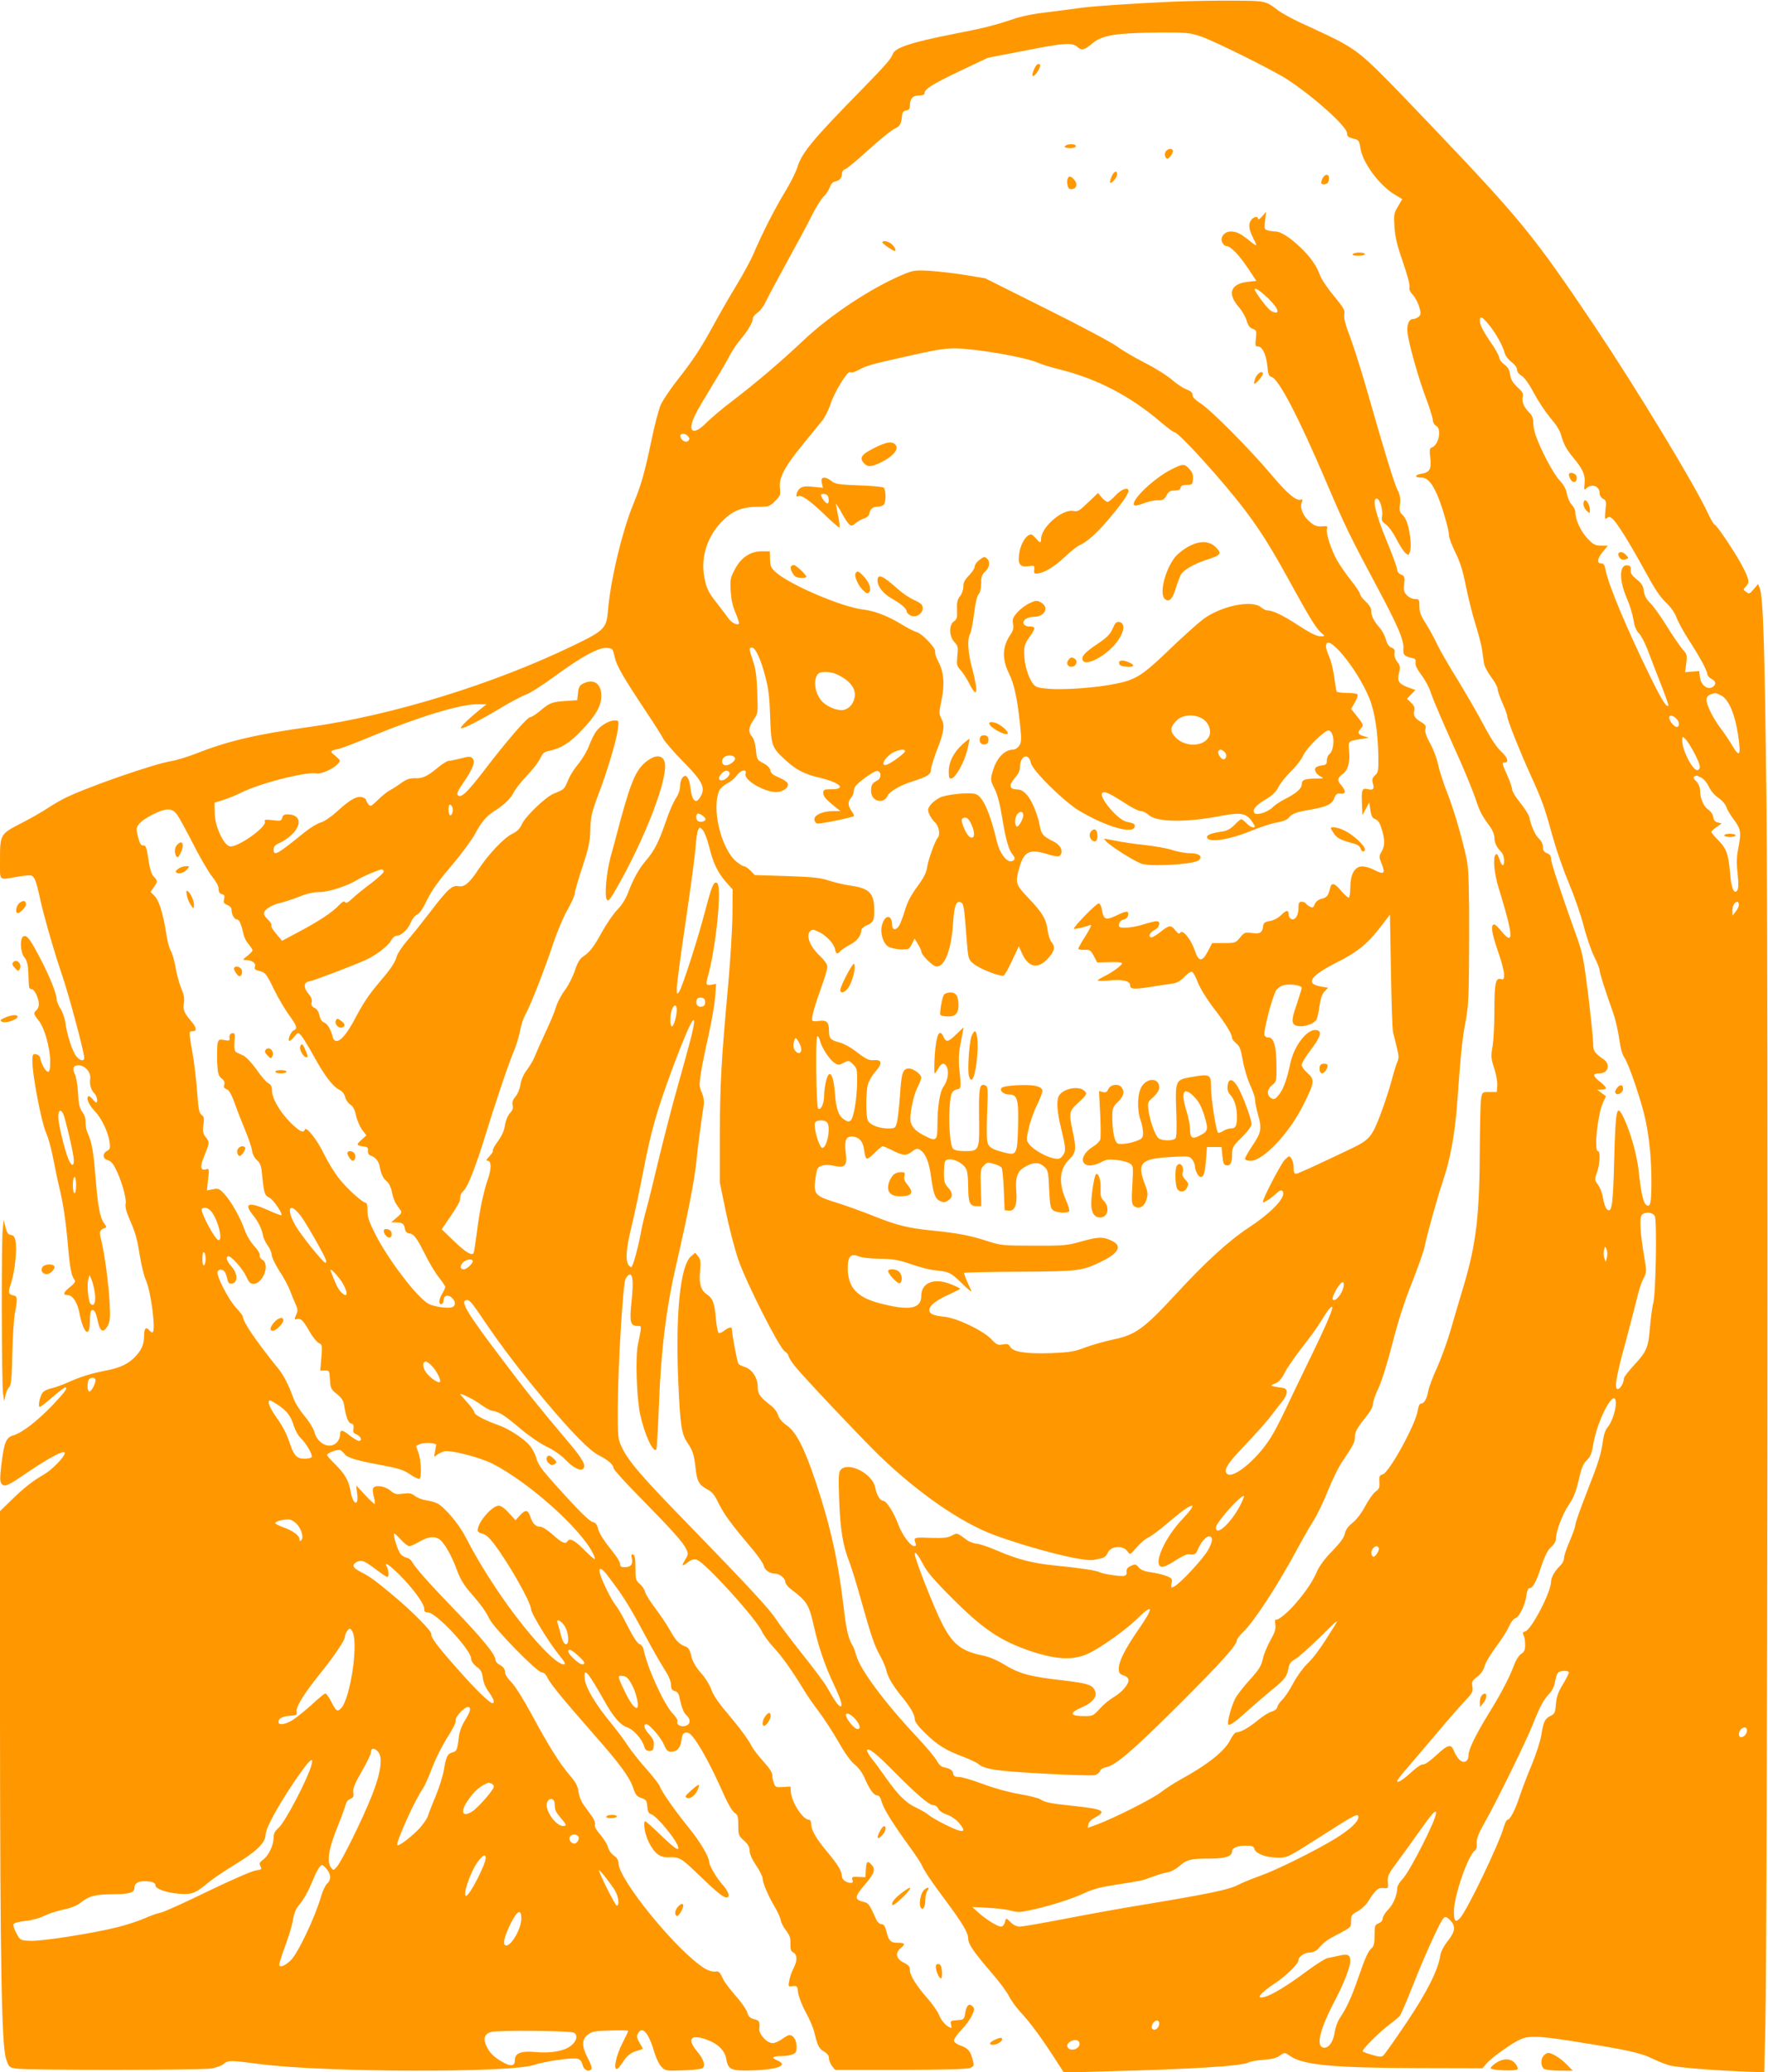 <?xml version="1.0" standalone="no"?>
<!DOCTYPE svg PUBLIC "-//W3C//DTD SVG 20010904//EN"
 "http://www.w3.org/TR/2001/REC-SVG-20010904/DTD/svg10.dtd">
<svg version="1.0" xmlns="http://www.w3.org/2000/svg"
 width="1092pt" height="1280pt" viewBox="0 0 1092 1280"
 preserveAspectRatio="xMidYMid meet">
<g transform="translate(0,1280) scale(0.1,-0.1)"
fill="#ff9800" stroke="none">
<path d="M7250 12790 c-264 -12 -515 -29 -585 -40 -33 -5 -120 -16 -193 -25
-88 -10 -164 -25 -220 -45 -111 -37 -173 -53 -358 -89 -265 -52 -368 -86 -380
-125 -9 -28 -42 -66 -198 -226 -298 -304 -364 -384 -391 -473 -10 -32 -45
-101 -78 -155 -60 -98 -137 -249 -192 -377 -16 -39 -66 -131 -111 -205 -45
-74 -109 -186 -143 -249 -74 -135 -119 -204 -219 -331 -41 -52 -86 -119 -100
-148 -13 -29 -39 -128 -58 -220 -41 -196 -63 -276 -111 -392 -70 -170 -143
-475 -158 -663 -9 -108 -23 -122 -209 -212 -492 -239 -1121 -433 -1633 -505
-327 -45 -506 -87 -703 -165 -52 -20 -120 -41 -151 -46 -112 -18 -533 -165
-665 -232 -27 -14 -73 -41 -103 -61 -30 -20 -103 -62 -162 -92 -128 -66 -129
-67 -129 -230 0 -130 -10 -120 105 -100 39 7 78 11 87 8 20 -5 32 -34 53 -132
23 -109 88 -335 139 -485 43 -126 136 -474 136 -508 0 -25 -26 -20 -49 9 -25
32 -57 132 -67 206 -4 29 -18 69 -31 88 -12 19 -23 45 -23 57 0 34 -44 144
-101 252 -63 121 -82 146 -103 138 -25 -10 -22 -97 5 -131 16 -20 22 -44 24
-94 1 -37 3 -75 4 -84 0 -10 8 -18 17 -18 17 0 44 -57 44 -93 0 -14 -7 -30
-15 -37 -20 -17 -19 -22 14 -64 36 -45 71 -170 71 -254 0 -46 -4 -62 -14 -62
-14 0 -41 48 -48 85 -2 12 -13 21 -26 23 -20 3 -22 -1 -22 -45 0 -86 56 -376
84 -438 14 -31 35 -107 46 -168 12 -62 28 -139 36 -172 23 -87 41 -213 54
-361 11 -133 21 -186 40 -209 8 -10 2 -21 -29 -46 -41 -32 -45 -49 -11 -49 28
0 58 -45 70 -108 25 -130 65 -162 65 -52 0 39 4 65 12 67 16 6 26 -14 38 -72
13 -62 36 -71 61 -23 14 27 16 51 11 143 -7 122 -31 301 -51 381 -14 55 -12
66 17 77 17 6 17 8 -2 34 -24 34 -37 105 -51 280 -12 157 -24 222 -47 270 -9
20 -16 52 -15 70 2 22 -5 45 -20 65 -17 25 -23 49 -26 117 -3 47 -11 99 -19
114 -18 37 -11 57 22 57 40 0 78 -44 72 -83 -5 -36 5 -71 28 -93 14 -15 21
-54 9 -54 -3 0 -14 10 -24 23 -10 12 -21 19 -25 15 -14 -13 4 -53 41 -92 42
-44 82 -129 91 -191 5 -37 2 -45 -16 -54 -30 -16 -27 -49 4 -57 18 -4 34 -21
49 -53 36 -69 69 -187 62 -216 -4 -17 3 -48 23 -93 40 -93 48 -123 66 -236 9
-55 25 -119 36 -143 32 -70 64 -323 40 -323 -5 0 -14 7 -21 15 -18 22 -30 9
-30 -35 0 -52 -15 -88 -53 -128 -43 -46 -95 -71 -180 -87 -96 -19 -161 -39
-238 -74 -36 -16 -81 -32 -101 -36 -20 -4 -44 -15 -53 -25 -18 -20 -33 -90
-19 -90 5 0 40 27 78 60 38 33 73 60 78 60 20 0 2 -25 -76 -108 -96 -100 -189
-172 -244 -188 -45 -13 -57 -43 -74 -185 -9 -79 -9 -101 2 -114 18 -22 37 -14
161 71 137 93 229 141 229 119 0 -23 -78 -103 -129 -133 -69 -39 -118 -78
-199 -156 l-72 -70 0 -1296 c1 -1492 10 -2002 37 -2085 17 -53 19 -55 63 -62
60 -11 1129 -10 1202 0 31 5 66 17 79 28 27 24 41 24 231 -1 395 -51 1539 -54
1685 -5 63 22 237 47 268 39 17 -4 28 -16 33 -38 8 -32 36 -46 54 -28 6 6 -1
31 -22 70 -38 74 -38 116 3 146 24 18 46 22 138 24 60 2 109 1 109 -2 0 -3
-16 -38 -36 -77 -38 -73 -56 -159 -35 -159 6 0 22 18 36 40 27 43 55 65 98 75
15 4 27 9 27 11 0 1 -9 19 -21 38 -16 28 -18 39 -9 55 27 52 67 5 104 -123 10
-32 28 -69 42 -83 24 -24 29 -25 134 -21 66 2 114 8 121 15 17 17 4 55 -36
103 -62 75 -40 106 53 74 74 -25 119 -68 128 -123 11 -66 31 -74 171 -69 153
6 214 32 143 62 -39 16 -28 26 26 26 23 0 54 4 68 10 22 8 26 16 26 49 0 39
-20 71 -44 71 -7 0 -27 -11 -46 -25 -19 -14 -45 -25 -58 -25 -34 0 -84 53 -82
87 3 48 1 52 -32 61 -25 6 -35 16 -42 40 -5 18 -37 65 -72 104 -35 40 -68 84
-75 98 -24 52 -27 55 -53 52 -15 -2 -43 7 -63 19 -170 105 -533 549 -533 652
0 17 -10 33 -29 46 -17 12 -32 35 -36 52 -4 16 -25 50 -46 75 -26 30 -38 52
-34 63 3 10 -5 32 -17 49 -13 18 -36 50 -52 72 -17 24 -30 57 -33 83 -4 34
-16 57 -52 99 -65 76 -132 183 -237 378 -52 96 -105 180 -127 201 -20 20 -37
45 -37 55 0 25 -10 38 -37 53 -13 6 -23 20 -23 30 0 31 -84 134 -255 311 -159
165 -240 256 -261 295 -6 11 -20 21 -31 23 -12 2 -29 12 -38 22 -17 19 -49
119 -41 128 3 2 21 -15 41 -37 21 -23 44 -41 53 -41 8 0 34 11 56 24 58 33 91
39 124 22 32 -17 80 -99 117 -201 15 -42 41 -86 72 -122 73 -84 101 -122 125
-171 27 -58 296 -332 324 -332 13 0 26 -12 36 -34 18 -38 105 -143 292 -356
156 -177 215 -258 237 -324 14 -43 23 -53 51 -62 29 -10 33 -16 36 -52 2 -30
8 -43 22 -47 39 -12 170 -174 170 -210 0 -18 -31 5 -109 80 -48 47 -91 85 -95
85 -17 0 -3 -82 22 -130 36 -71 69 -95 128 -92 60 2 73 -5 179 -108 109 -105
152 -140 171 -140 26 0 15 36 -25 81 -38 43 -81 118 -81 139 0 30 -59 130
-127 212 -83 102 -167 222 -177 253 -3 12 -42 61 -85 110 -44 49 -94 113 -113
142 -18 29 -65 92 -104 140 -93 112 -156 216 -162 271 -9 79 17 50 119 -131
56 -101 101 -153 144 -167 38 -12 92 -74 104 -118 6 -20 14 -27 32 -27 20 0
25 6 27 33 3 25 -4 41 -27 68 -32 35 -40 64 -19 64 19 0 89 -81 109 -126 14
-34 24 -44 42 -44 38 0 60 23 66 71 5 35 10 45 28 47 16 2 30 -8 53 -40 45
-61 110 -184 171 -321 32 -74 61 -124 76 -134 20 -13 23 -23 23 -78 0 -58 2
-64 35 -94 26 -23 35 -40 35 -62 0 -20 15 -54 40 -91 22 -33 40 -69 40 -79 0
-27 33 -106 75 -177 20 -34 37 -72 38 -85 1 -12 15 -39 32 -61 23 -31 29 -47
27 -82 -1 -34 3 -46 18 -54 25 -14 26 -50 1 -98 -11 -21 -23 -55 -26 -76 -7
-37 -7 -38 21 -34 28 3 29 1 34 -42 4 -25 24 -78 47 -120 23 -41 47 -97 53
-125 19 -79 28 -99 60 -117 20 -12 30 -25 30 -41 0 -14 9 -35 19 -48 l19 -24
404 0 c280 1 411 4 430 12 25 11 26 14 16 50 -13 53 -30 73 -75 88 -21 7 -39
20 -41 29 -2 9 19 40 47 69 28 29 58 71 66 92 15 34 15 39 1 53 -21 21 -37 5
-45 -45 -6 -37 -8 -38 -50 -41 -40 -3 -42 -5 -37 -28 6 -22 4 -24 -11 -15 -27
14 -49 41 -66 81 -8 19 -38 62 -67 95 -72 82 -110 144 -110 176 0 22 -8 31
-37 46 -49 23 -56 61 -19 91 30 23 25 32 -18 32 -45 0 -56 11 -70 66 -9 37
-17 49 -31 49 -11 0 -24 11 -31 25 -47 103 -48 105 -86 114 -51 13 -49 32 12
103 60 69 69 96 45 123 -27 30 -34 25 -37 -28 l-3 -47 -43 2 c-38 2 -42 0 -37
-18 5 -13 2 -19 -10 -19 -28 0 -55 20 -55 41 0 31 -25 72 -91 151 -69 82 -99
135 -99 173 0 14 -6 25 -14 25 -36 0 -104 103 -111 168 l-3 37 -46 -3 c-42 -3
-47 -1 -56 23 -5 14 -10 37 -10 51 0 15 -19 45 -54 83 -30 33 -62 74 -72 93
-23 46 -72 111 -159 215 -48 56 -81 106 -91 136 -9 27 -37 73 -64 103 -34 39
-52 70 -60 105 -10 40 -18 53 -39 60 -38 15 -57 35 -95 103 -19 34 -60 94 -90
134 -31 41 -59 86 -62 100 -3 15 -18 37 -33 49 -24 21 -26 29 -26 99 0 57 -4
78 -14 82 -11 4 -13 -2 -8 -25 7 -36 -7 -53 -45 -53 -21 0 -28 5 -28 19 0 11
-16 39 -35 63 -67 84 -94 125 -102 159 -6 23 -16 35 -30 37 -21 3 -92 74 -233
231 -91 102 -107 125 -120 173 -6 20 -23 52 -38 69 -33 41 -128 103 -190 125
-87 31 -152 65 -152 80 0 8 -21 37 -46 64 -26 28 -44 50 -42 50 18 0 90 -37
131 -68 27 -19 59 -36 71 -37 37 -4 76 -29 171 -110 51 -43 121 -91 162 -111
42 -20 90 -53 114 -79 48 -50 94 -74 111 -57 19 19 -1 57 -84 156 -189 224
-267 321 -410 511 -228 300 -272 375 -223 375 16 0 32 -19 107 -130 106 -157
227 -316 373 -490 172 -205 277 -310 335 -340 54 -27 90 -58 90 -79 0 -8 71
-87 158 -175 202 -206 270 -281 289 -322 15 -30 15 -35 -5 -68 -25 -42 -22
-44 18 -15 19 15 36 20 53 15 47 -11 373 -370 404 -445 9 -20 40 -62 69 -94
54 -58 117 -147 187 -262 19 -33 63 -96 96 -139 33 -44 87 -128 121 -187 39
-69 75 -119 99 -138 24 -19 47 -51 61 -83 30 -70 57 -108 79 -108 11 0 20 -13
28 -43 12 -42 70 -135 177 -282 32 -44 63 -91 69 -105 16 -36 59 -101 152
-225 100 -135 135 -193 135 -229 0 -33 32 -81 144 -211 48 -55 96 -120 108
-145 12 -25 43 -67 68 -95 62 -67 123 -149 204 -273 l67 -104 237 7 c569 15
860 33 904 56 10 6 51 13 91 16 48 3 81 11 99 24 33 23 33 23 66 0 77 -56 273
-74 783 -75 l406 -1 26 31 c31 36 161 128 211 149 50 21 117 19 301 -10 354
-56 437 -74 510 -110 39 -19 90 -39 115 -44 53 -12 250 -28 441 -36 l136 -5 7
302 c13 618 18 6446 7 7503 -11 995 -20 1305 -42 1362 l-10 26 -27 -32 c-25
-30 -29 -31 -47 -17 -19 13 -19 15 -2 33 23 26 22 38 -12 108 -32 69 -168 275
-181 275 -4 0 -22 29 -38 64 -86 185 -442 772 -703 1162 -372 554 -453 654
-998 1226 -329 346 -409 424 -485 477 -71 48 -105 66 -336 172 -52 24 -113 58
-136 75 -77 59 -76 59 -274 60 -102 1 -268 -2 -370 -6z m167 -215 c87 -30 437
-204 533 -265 163 -106 370 -292 370 -333 0 -19 8 -25 37 -33 36 -8 38 -12 45
-57 12 -88 115 -229 208 -286 l51 -31 -27 -46 c-25 -42 -26 -51 -21 -127 4
-62 17 -115 52 -216 27 -77 44 -142 41 -154 -4 -15 3 -30 20 -48 14 -14 31
-47 39 -72 12 -41 12 -49 -1 -62 -9 -8 -24 -15 -34 -15 -29 0 -43 -36 -36 -91
10 -72 70 -286 116 -405 22 -59 40 -118 40 -130 0 -13 9 -28 20 -34 36 -19 17
-118 -26 -134 -14 -5 -16 -15 -10 -62 8 -71 -3 -92 -54 -100 -44 -7 -45 -24
-1 -24 35 0 63 -29 95 -100 30 -66 76 -222 76 -258 0 -14 18 -62 40 -106 29
-59 46 -115 64 -206 14 -69 40 -175 59 -235 19 -61 38 -133 41 -160 4 -28 9
-64 12 -82 2 -18 23 -56 44 -85 22 -29 40 -62 40 -74 0 -12 14 -51 30 -87 17
-37 30 -74 30 -83 0 -22 77 -214 145 -364 69 -152 85 -195 135 -378 22 -79 67
-209 101 -289 33 -79 74 -197 90 -261 17 -65 45 -149 64 -187 19 -39 35 -78
35 -88 0 -16 31 -116 84 -264 14 -40 30 -111 37 -159 8 -59 18 -97 34 -120 27
-40 107 -277 129 -384 24 -117 36 -243 36 -380 0 -133 -7 -163 -34 -141 -17
15 -31 77 -45 212 -11 96 -49 233 -91 322 -45 95 -51 66 -60 -258 -7 -282 -15
-334 -46 -303 -8 8 -18 38 -23 67 -4 29 -18 66 -31 83 -22 30 -22 32 -6 77 18
51 22 131 6 131 -26 0 -3 222 30 297 l19 42 -27 20 -27 20 28 1 c37 0 34 13
-13 50 -44 35 -44 50 -1 50 54 0 71 56 25 87 -56 39 -64 51 -64 100 0 26 -14
159 -30 295 -28 224 -35 260 -71 361 -93 259 -159 457 -159 482 0 18 -7 28
-25 35 -19 7 -25 17 -25 38 0 17 -10 38 -25 52 -23 22 -47 74 -59 132 -3 15
-29 55 -56 89 -28 34 -50 71 -50 81 0 11 -13 50 -30 88 -35 79 -35 80 -15 80
27 0 16 33 -25 70 -27 25 -65 83 -109 167 -38 72 -111 197 -161 279 -51 82
-108 181 -126 219 -18 39 -50 96 -70 128 -29 44 -37 68 -37 102 0 43 -2 45
-28 45 -16 0 -37 10 -49 23 -18 18 -21 31 -17 70 4 44 2 49 -19 58 -14 5 -24
17 -24 29 0 11 -29 92 -66 181 -69 169 -90 259 -61 259 20 0 41 -72 33 -111
-4 -23 0 -32 25 -49 16 -12 45 -52 63 -88 19 -37 43 -75 55 -86 20 -18 21 -18
30 7 6 16 6 49 1 90 -11 78 -25 116 -50 139 -15 15 -18 27 -13 66 4 36 0 56
-16 87 -20 40 -78 229 -192 628 -33 115 -78 256 -100 315 -29 75 -39 116 -36
139 5 27 -3 41 -64 115 -38 45 -77 103 -86 128 -22 60 -61 115 -120 171 -64
61 -122 99 -153 99 -14 0 -36 3 -49 7 -22 6 -23 9 -17 60 l6 55 -25 -29 c-13
-15 -25 -22 -25 -15 0 20 -29 14 -45 -11 -16 -25 -11 -57 19 -115 24 -46 20
-47 -26 -9 -57 45 -80 57 -117 57 -40 0 -68 -38 -51 -69 6 -12 17 -21 25 -21
25 0 76 -52 131 -134 l54 -81 -55 -6 c-104 -12 -126 -72 -55 -154 22 -25 44
-64 50 -86 8 -28 18 -43 37 -50 24 -9 25 -13 20 -59 -5 -45 -4 -50 13 -50 27
0 51 -51 58 -123 4 -48 9 -61 25 -65 44 -11 167 -246 341 -655 120 -280 142
-325 307 -634 131 -244 172 -339 167 -391 -3 -37 6 -46 53 -56 21 -5 25 -10
22 -28 -3 -16 9 -40 36 -77 22 -29 48 -77 57 -105 17 -52 72 -180 187 -436 35
-80 76 -181 91 -225 25 -77 37 -100 91 -174 14 -19 25 -47 25 -63 0 -33 13
-61 41 -89 12 -12 19 -33 19 -55 0 -42 -14 -37 -30 12 -8 24 -15 33 -22 26
-18 -18 -10 -114 17 -202 92 -299 97 -366 21 -275 -20 25 -41 45 -46 45 -24 0
-18 -48 19 -157 23 -64 41 -132 41 -151 0 -30 -3 -34 -21 -29 -32 8 -39 -28
-39 -200 0 -86 -5 -184 -12 -220 -10 -57 -9 -70 11 -132 12 -38 21 -85 19
-107 l-3 -39 -45 0 c-44 0 -45 0 -52 -40 -4 -22 -7 -157 -8 -300 -1 -415 -21
-593 -99 -855 -27 -91 -66 -221 -85 -288 -20 -68 -57 -168 -81 -222 -25 -53
-49 -118 -54 -144 -9 -49 -25 -76 -46 -76 -7 0 -15 -18 -18 -41 -11 -83 -177
-386 -217 -396 -21 -6 -23 -11 -20 -59 1 -23 -5 -35 -24 -47 -13 -9 -41 -48
-62 -87 -23 -44 -54 -85 -80 -106 -29 -24 -44 -45 -48 -68 -5 -24 -28 -55 -76
-105 -45 -45 -79 -91 -95 -126 -27 -63 -66 -121 -130 -196 -50 -59 -113 -111
-126 -103 -4 2 -5 -11 -2 -30 4 -28 -2 -48 -31 -99 -20 -36 -41 -88 -47 -116
-9 -42 -23 -64 -81 -128 -38 -42 -78 -94 -89 -115 -23 -45 -51 -147 -43 -159
7 -12 47 17 131 94 38 34 101 88 140 120 78 62 93 83 102 136 5 26 15 39 41
53 19 11 88 72 153 136 119 117 119 117 82 57 -79 -127 -119 -182 -164 -225
-25 -25 -64 -79 -85 -120 -22 -41 -52 -86 -67 -100 -15 -14 -28 -34 -30 -45
-3 -11 -16 -22 -34 -27 -17 -4 -55 -28 -85 -53 -57 -47 -107 -75 -133 -75 -8
0 -25 -20 -37 -45 -34 -70 -142 -156 -311 -248 -36 -20 -90 -55 -120 -78 -55
-42 -288 -159 -392 -198 l-58 -21 3 21 c2 13 18 30 37 40 80 42 60 54 -126 74
-151 16 -178 22 -209 42 -12 7 -70 22 -130 32 -65 11 -155 36 -224 62 -63 24
-129 43 -147 43 -24 0 -33 5 -35 19 -3 22 -19 33 -58 41 -17 3 -32 18 -42 38
-9 18 -66 87 -128 153 -195 207 -348 414 -371 499 -6 22 -15 48 -20 56 -29 47
-41 96 -59 247 -32 277 -81 498 -171 768 -70 209 -121 310 -179 350 -30 21
-48 43 -54 64 -5 18 -25 45 -44 59 -68 52 -82 72 -82 117 0 53 -34 106 -78
121 -18 5 -36 14 -41 20 -7 7 -41 187 -41 218 0 12 -22 6 -48 -14 -15 -12 -29
-17 -34 -12 -5 5 -13 47 -17 93 -8 92 -20 121 -55 144 -37 25 -50 67 -42 144
5 58 3 72 -12 91 l-18 22 -27 -23 c-65 -58 -95 -348 -78 -766 12 -275 20 -330
56 -383 34 -49 43 -80 51 -157 8 -81 22 -106 72 -132 30 -15 45 -34 74 -93 35
-69 75 -123 211 -284 32 -38 61 -81 64 -95 5 -27 38 -49 71 -49 26 0 62 -29
62 -50 0 -10 14 -29 30 -42 108 -82 116 -96 150 -246 25 -112 67 -235 118
-342 46 -97 59 -140 43 -140 -11 0 -36 35 -84 120 -14 25 -83 117 -153 205
-70 88 -143 185 -162 215 -42 64 -169 201 -537 580 -291 298 -374 395 -414
480 -25 54 -26 60 -25 255 1 251 32 752 47 784 7 14 17 26 24 28 22 7 26 -47
14 -163 -14 -127 -8 -154 35 -154 29 0 29 7 4 -115 -16 -77 -8 -333 14 -432
27 -124 82 -243 100 -215 3 6 10 129 16 273 12 332 44 596 106 864 75 327 113
523 125 640 9 94 23 197 46 353 3 21 -2 49 -12 73 -17 36 -17 48 -6 121 7 45
28 149 47 232 19 83 37 189 41 235 l6 84 -27 -5 c-33 -7 -38 1 -26 43 52 181
91 565 59 585 -20 12 -32 -15 -71 -163 -46 -178 -145 -485 -164 -510 -12 -16
-13 -15 -14 13 0 36 16 158 69 519 22 149 43 311 47 360 3 50 11 98 16 109 10
18 10 18 28 0 10 -11 28 -56 39 -100 25 -104 53 -162 104 -221 l42 -47 -1
-155 c-1 -86 -13 -284 -27 -441 -43 -468 -50 -611 -51 -920 l0 -295 37 -179
c20 -98 55 -232 77 -296 48 -141 252 -544 287 -567 12 -8 23 -21 23 -28 0 -7
18 -37 41 -65 51 -64 389 -422 513 -544 244 -237 513 -423 721 -499 242 -88
550 -165 611 -152 10 2 32 6 47 10 17 3 31 15 37 30 18 47 96 54 125 11 15
-21 16 -20 56 27 23 26 55 54 73 61 17 8 71 48 120 90 149 129 203 143 90 24
-113 -119 -186 -288 -128 -296 11 -2 48 15 82 38 34 23 72 41 84 40 40 -4 45
-1 58 33 16 39 49 77 67 77 26 0 25 -29 -4 -82 -29 -53 -170 -206 -210 -227
-21 -11 -22 -10 -17 19 6 27 3 31 -30 45 -20 8 -63 19 -96 23 -43 6 -64 15
-77 31 -17 20 -21 21 -46 10 -26 -12 -31 -20 -28 -45 1 -7 -5 -14 -13 -17 -17
-7 -131 10 -155 22 -19 11 -129 27 -273 41 -135 13 -234 38 -356 91 -53 23
-112 43 -130 44 -19 2 -43 11 -55 19 -70 51 -63 49 -98 31 -26 -14 -53 -16
-133 -14 -102 4 -105 3 -91 -33 5 -13 2 -18 -8 -18 -24 0 -73 67 -98 131 -27
75 -74 149 -94 149 -19 0 -41 36 -49 81 -15 84 -162 162 -212 112 -15 -15 -16
-35 -11 -188 7 -185 23 -282 62 -380 13 -34 47 -143 74 -241 62 -222 83 -282
120 -347 16 -29 32 -68 36 -87 9 -40 42 -95 95 -160 52 -63 80 -111 80 -139 0
-16 21 -44 64 -86 75 -73 127 -106 232 -145 42 -16 83 -35 93 -43 39 -35 109
-46 401 -62 160 -9 304 -13 320 -10 15 3 30 14 33 24 3 11 18 21 38 25 59 11
166 103 450 386 259 258 359 369 359 400 0 7 17 29 38 49 68 66 208 280 325
496 39 72 88 159 111 194 22 35 61 116 87 181 25 64 64 143 85 175 69 103 83
128 82 155 -1 33 13 60 68 127 28 34 44 64 44 81 0 15 15 59 34 98 20 42 55
155 86 275 35 137 74 260 120 374 37 94 73 195 79 225 17 84 79 303 116 415
43 126 72 290 85 470 23 317 31 395 52 505 19 105 21 150 22 515 1 286 -3 420
-12 470 -21 113 -81 322 -124 430 -22 55 -47 132 -55 170 -8 39 -30 98 -50
133 -25 45 -33 71 -29 88 5 20 1 28 -28 45 -38 22 -49 40 -40 73 3 15 -3 29
-21 46 l-25 24 26 27 26 27 -47 17 c-57 22 -67 40 -54 90 9 33 8 42 -11 67
-14 19 -20 39 -17 55 3 19 -1 26 -19 33 -15 6 -27 22 -34 50 -6 22 -23 55 -39
73 -37 43 -51 70 -51 102 0 18 -12 38 -35 59 -19 18 -35 39 -35 47 0 8 -25 45
-55 83 -30 38 -68 92 -84 120 -39 67 -73 173 -65 198 5 16 2 19 -18 18 -43 -4
-56 0 -86 25 -42 35 -65 87 -53 119 8 20 7 24 -4 20 -28 -11 -87 39 -188 160
-128 152 -369 395 -433 435 -32 21 -49 38 -49 52 0 15 -11 24 -37 34 -20 7
-60 33 -88 58 -28 25 -104 73 -169 106 -65 33 -142 79 -172 101 -30 23 -225
127 -434 231 l-380 190 -120 20 c-66 11 -165 22 -220 26 -96 5 -103 4 -173
-25 -198 -85 -442 -247 -607 -402 -144 -136 -298 -267 -450 -383 -55 -41 -122
-99 -150 -126 -85 -88 -125 -59 -69 51 14 29 62 110 106 182 44 71 91 152 105
180 14 28 45 74 68 101 45 53 75 105 75 129 0 8 13 24 30 36 16 11 38 41 49
65 11 24 69 133 129 242 60 109 131 240 156 292 26 51 59 104 74 118 14 13 31
39 37 56 6 19 18 33 30 35 30 6 45 22 45 48 0 14 8 25 20 29 11 3 77 58 147
122 70 64 143 122 160 129 32 14 39 27 45 84 2 17 10 26 26 28 16 3 22 10 22
28 0 44 17 64 55 64 22 0 35 5 35 13 0 27 48 57 218 138 l173 82 222 43 c254
50 301 53 333 23 25 -23 42 -18 96 27 57 47 147 61 411 63 166 1 184 -1 254
-24z m422 -1624 c63 -62 69 -102 11 -71 -20 11 -100 117 -100 132 0 15 37 -10
89 -61z m1362 -163 c43 -55 82 -126 93 -170 3 -15 22 -39 41 -54 21 -15 35
-35 35 -48 0 -12 11 -27 28 -37 17 -10 45 -48 76 -107 27 -50 73 -119 102
-154 32 -36 59 -78 65 -102 15 -57 35 -94 79 -146 57 -69 73 -106 67 -157 -4
-41 -3 -43 12 -28 35 30 81 12 81 -32 0 -13 9 -27 21 -34 20 -10 21 -17 15
-71 -5 -53 -4 -59 9 -48 13 10 19 9 35 -5 30 -27 107 -152 199 -320 59 -109
94 -162 129 -195 30 -28 55 -63 66 -92 9 -26 42 -87 73 -135 76 -118 116 -193
118 -216 1 -10 12 -24 26 -30 28 -15 31 -35 6 -51 -30 -19 -71 12 -77 59 l-5
40 -43 -3 -44 -4 7 55 c6 49 5 56 -20 83 -14 16 -59 80 -98 143 -39 63 -86
129 -105 147 -24 23 -35 45 -39 74 -5 33 -14 48 -45 72 -29 24 -38 38 -36 57
2 20 -2 27 -19 29 -53 8 -54 -92 -4 -206 17 -38 34 -95 40 -129 6 -42 17 -68
34 -85 13 -13 36 -57 52 -98 15 -41 52 -136 81 -210 29 -74 51 -136 49 -139
-12 -12 -42 36 -114 183 -140 285 -260 570 -275 659 -5 28 -12 37 -26 37 -29
0 -25 30 11 73 l30 37 -42 0 c-37 0 -48 6 -84 44 -41 43 -75 116 -75 163 0 13
-10 33 -22 45 -11 11 -25 41 -30 66 -5 31 -20 58 -47 87 -38 41 -115 187 -146
276 -8 23 -15 58 -15 79 0 26 -7 45 -24 61 -35 36 -48 68 -41 97 5 21 -1 32
-33 61 -29 27 -40 47 -45 78 -5 31 -15 47 -37 63 -17 12 -30 30 -30 40 0 10
-20 48 -44 83 -56 81 -76 120 -76 147 0 32 17 24 61 -32z m-3183 -149 c137
-15 333 -54 386 -77 24 -11 91 -32 149 -46 225 -57 429 -163 615 -322 41 -35
80 -64 86 -64 27 0 307 -310 440 -487 99 -132 167 -242 301 -488 98 -178 138
-242 169 -267 21 -17 21 -18 -10 -18 -22 0 -64 21 -139 70 -95 62 -155 90
-191 90 -6 0 -23 9 -37 20 -58 46 -245 7 -355 -74 -33 -25 -127 -109 -210
-189 -166 -160 -207 -186 -334 -211 -115 -24 -313 -38 -405 -31 -72 6 -86 10
-102 31 -30 38 -55 122 -55 186 -1 48 4 63 32 102 40 57 40 66 2 66 -38 0 -52
27 -25 46 10 8 33 14 50 14 69 0 98 59 44 89 -24 13 -31 13 -68 -4 -23 -10
-57 -35 -76 -56 -29 -32 -33 -43 -28 -73 4 -25 0 -42 -14 -63 -52 -74 -56
-152 -12 -241 34 -70 51 -151 69 -315 10 -95 9 -112 -5 -133 -8 -13 -25 -24
-36 -24 -56 0 -107 -55 -130 -142 -12 -44 -11 -50 14 -100 18 -36 33 -94 47
-180 22 -136 41 -201 66 -229 19 -21 11 -39 -16 -39 -27 0 -67 57 -81 115 -44
187 -90 290 -136 301 -43 11 -176 -3 -217 -22 -22 -11 -48 -31 -59 -46 -17
-23 -18 -31 -8 -56 7 -17 23 -40 37 -53 24 -23 33 -75 15 -95 -16 -17 -59
-138 -65 -182 -4 -31 -21 -65 -61 -119 -39 -53 -62 -97 -76 -147 -12 -39 -28
-81 -35 -93 -20 -32 -44 -29 -44 5 -1 63 -42 65 -61 3 -15 -49 3 -115 36 -137
14 -9 48 -17 77 -18 51 -1 54 0 70 33 l17 34 20 -34 c12 -19 21 -39 21 -45 0
-23 72 -94 95 -94 52 0 91 106 102 273 6 101 19 135 46 124 19 -7 22 -27 36
-212 11 -139 11 -140 43 -167 36 -32 171 -84 188 -73 7 4 30 46 52 94 l41 86
18 -41 c40 -90 98 -103 160 -36 42 44 49 75 23 103 -8 9 -19 41 -23 71 -10 73
-32 109 -117 199 -82 86 -85 94 -58 190 28 99 63 117 170 84 65 -20 81 -19 89
4 8 27 -13 58 -55 77 -52 25 -69 43 -76 83 -11 69 -48 163 -79 198 -24 28 -39
36 -65 37 -47 1 -50 27 -11 72 21 24 31 45 31 67 0 70 54 90 67 25 8 -46 205
-240 299 -296 165 -98 332 -147 342 -99 4 17 -2 21 -52 32 -52 11 -172 153
-148 177 13 13 46 -2 137 -61 42 -28 88 -51 101 -51 13 0 35 -11 49 -24 48
-45 232 -47 444 -6 120 23 157 18 191 -30 11 -15 20 -31 20 -34 0 -15 -30 -4
-51 19 -13 13 -28 25 -32 25 -5 0 -23 -15 -41 -34 -22 -23 -44 -36 -71 -41
-74 -11 -100 -21 -100 -35 0 -39 137 -19 280 41 53 22 122 44 153 49 36 6 62
17 72 29 19 25 46 35 134 50 99 17 135 34 147 71 9 24 16 30 37 28 35 -4 37
14 7 51 -28 32 -26 45 8 70 32 23 46 71 40 138 -6 68 -9 65 77 79 l45 7 -32
10 c-37 11 -41 22 -17 48 18 20 17 23 -38 92 l-23 28 23 40 c13 22 20 44 17
49 -3 6 -33 10 -65 10 -32 0 -61 4 -64 8 -3 5 -9 44 -15 88 -5 43 -19 99 -30
124 -11 25 -21 55 -21 68 -1 96 193 -136 268 -322 32 -78 52 -206 55 -343 2
-104 0 -113 -20 -132 -18 -17 -20 -26 -13 -51 10 -35 1 -43 -34 -34 -33 8 -38
-5 -34 -92 l3 -69 21 39 21 39 7 -47 c6 -37 12 -49 31 -56 17 -7 28 -23 39
-61 21 -68 20 -104 -1 -140 -15 -25 -16 -33 -4 -62 31 -76 23 -84 -50 -46 -23
11 -54 19 -72 17 -42 -4 -67 -52 -67 -130 0 -31 -4 -59 -8 -62 -5 -3 -25 15
-46 39 -43 52 -63 57 -71 18 -10 -45 -20 -57 -54 -65 -20 -6 -35 -18 -41 -34
-8 -21 -13 -23 -29 -14 -11 5 -23 15 -26 20 -3 6 -15 10 -26 10 -15 0 -19 -7
-19 -38 0 -46 -20 -78 -44 -69 -9 4 -16 15 -16 25 0 33 -13 33 -46 1 -20 -20
-48 -34 -71 -38 -31 -5 -39 -11 -41 -31 -6 -42 -20 -50 -69 -43 -43 6 -48 4
-74 -28 -27 -33 -30 -34 -100 -34 l-72 0 -26 -50 c-35 -68 -58 -67 -81 3 -24
71 -76 135 -91 110 -6 -9 -14 -4 -29 15 -28 35 -38 34 -91 -8 -24 -19 -50 -35
-56 -35 -24 0 -13 30 17 45 33 17 42 55 13 55 -10 0 -47 -9 -81 -20 -35 -11
-84 -20 -109 -20 -40 0 -44 2 -41 22 2 14 12 24 28 28 16 4 26 14 28 28 4 28
-9 28 -75 -4 -64 -30 -77 -24 -87 36 -4 24 -12 40 -20 40 -15 0 -160 -149
-153 -157 5 -4 69 11 103 24 9 3 -5 -26 -30 -66 -25 -39 -46 -76 -46 -81 0 -5
17 -8 37 -7 34 2 39 -1 59 -38 l21 -40 76 2 c43 2 77 -1 77 -7 0 -12 -55 -53
-107 -79 -24 -12 -43 -24 -43 -27 0 -4 33 -3 73 0 79 8 127 -3 127 -29 0 -26
23 -27 132 -10 57 9 118 18 137 21 23 4 46 18 67 41 19 20 39 33 47 30 7 -3
23 -31 35 -64 13 -34 52 -99 97 -158 76 -99 115 -163 115 -187 0 -7 12 -21 26
-33 21 -17 28 -36 40 -105 8 -47 29 -116 46 -154 18 -37 31 -78 30 -90 -1 -11
8 -54 19 -94 24 -86 20 -106 -41 -197 -22 -33 -40 -66 -40 -72 0 -8 13 -13 34
-13 78 0 237 167 326 345 69 138 72 156 26 197 -20 17 -36 40 -36 51 0 11 25
52 55 91 64 84 74 119 33 124 -55 6 -135 -97 -158 -205 -21 -99 -44 -163 -71
-195 -23 -28 -31 -31 -46 -22 -30 18 -29 55 4 81 27 22 28 25 27 120 -1 128
-17 180 -56 175 -3 -1 -11 4 -17 11 -12 15 46 240 72 281 11 15 30 28 52 32
43 8 105 -3 105 -18 0 -6 -15 -53 -32 -105 -36 -101 -33 -125 13 -131 36 -6
97 16 110 40 6 11 15 50 19 85 6 46 15 72 31 89 l22 23 -41 7 c-103 16 -72 65
92 148 132 66 194 118 277 226 l54 71 6 -348 c3 -191 9 -361 13 -378 4 -16 14
-58 23 -93 13 -51 14 -67 4 -90 -7 -15 -23 -67 -36 -117 -13 -49 -44 -144 -69
-210 -52 -137 -68 -156 -181 -210 -241 -115 -329 -155 -341 -155 -10 0 -14 12
-14 38 0 21 -6 47 -14 57 -13 18 -14 17 -40 -8 -24 -24 -136 -238 -136 -261 0
-11 46 19 83 52 18 18 30 23 37 16 31 -31 -58 -128 -208 -227 -122 -80 -268
-214 -442 -403 -206 -223 -256 -260 -400 -289 -47 -10 -121 -31 -165 -47 -70
-27 -97 -31 -214 -36 -153 -5 -235 7 -252 40 -9 16 -17 19 -45 14 -30 -6 -38
-3 -72 33 -52 54 -211 130 -290 138 -69 7 -92 18 -92 42 0 27 44 61 123 96 36
17 67 32 67 35 0 3 -27 16 -60 29 -101 40 -180 8 -180 -74 0 -80 -75 -93 -260
-44 -136 36 -192 97 -194 211 -1 76 18 99 67 78 19 -8 71 -14 132 -15 84 -1
115 -7 194 -34 52 -18 117 -35 145 -37 87 -9 97 -13 162 -76 35 -34 64 -59 64
-56 0 3 -11 30 -25 59 -13 29 -22 55 -20 57 2 3 156 6 342 7 369 2 387 5 508
64 104 51 127 94 66 125 -54 28 -86 28 -188 -1 -93 -26 -109 -28 -298 -27
-195 0 -202 1 -295 31 -103 33 -180 47 -338 63 -141 14 -214 32 -356 89 -67
27 -167 63 -224 81 -133 40 -146 53 -138 132 4 33 10 66 13 74 10 26 49 35
105 23 67 -15 82 1 72 78 -9 76 0 103 35 103 45 0 72 -29 78 -83 3 -26 10 -50
15 -53 6 -4 28 12 50 35 22 22 44 41 50 41 5 0 28 -10 51 -21 74 -38 92 -40
128 -13 29 21 35 22 53 11 32 -21 55 -75 66 -162 15 -110 26 -140 57 -154 21
-9 30 -9 49 4 31 20 30 47 -1 81 -21 22 -25 37 -25 85 0 31 3 64 6 73 15 38
115 0 134 -50 6 -14 10 -61 10 -105 0 -96 10 -119 51 -119 l30 0 -3 115 c-3
107 -2 116 19 136 20 21 25 21 62 10 22 -6 44 -17 48 -24 4 -6 10 -68 13 -137
l5 -125 26 -3 c37 -4 53 39 46 119 -7 81 6 123 46 147 55 34 91 36 123 9 27
-24 29 -29 34 -142 5 -100 8 -119 25 -131 21 -16 91 -19 99 -5 3 5 -5 33 -18
63 -50 112 -43 198 19 258 41 39 44 65 20 175 -24 112 -22 122 35 174 55 51
58 58 33 77 -38 29 -130 8 -153 -35 -16 -31 -11 -99 15 -206 29 -120 30 -136
7 -165 -14 -18 -24 -21 -53 -15 -48 9 -128 55 -152 87 -19 25 -19 29 -3 99 9
41 32 106 52 146 20 39 34 80 32 89 -2 12 -17 21 -43 27 -49 11 -193 3 -208
-12 -16 -16 11 -41 44 -41 53 0 61 -30 57 -194 -4 -174 -9 -184 -79 -166 -73
18 -96 30 -107 55 -8 17 -9 78 -5 189 6 151 5 166 -11 172 -36 14 -41 -10 -39
-194 3 -210 2 -212 -88 -212 -37 0 -63 5 -72 14 -28 29 -33 296 -6 348 5 9 19
18 31 20 25 3 26 10 12 136 -4 36 -2 89 5 125 7 34 14 76 17 92 l6 30 -44 -42
c-51 -50 -64 -53 -80 -18 -26 58 -46 15 -55 -119 -3 -59 -3 -106 0 -106 4 0
13 14 22 30 19 37 42 39 55 5 12 -32 2 -82 -22 -116 -23 -30 -38 -124 -38
-237 0 -98 -7 -104 -76 -69 -54 27 -78 50 -89 85 -10 34 14 160 41 214 13 26
24 54 24 62 0 20 -48 56 -75 56 -39 0 -47 -24 -56 -162 -5 -73 -14 -150 -19
-170 -10 -37 -12 -38 -56 -38 -54 0 -109 21 -123 48 -14 26 -14 175 0 225 6
21 26 56 45 77 45 50 43 76 -6 72 -36 -3 -50 5 -130 66 -24 17 -62 37 -84 43
-57 15 -66 25 -66 74 0 52 -15 66 -62 59 -19 -4 -38 -2 -41 3 -8 12 19 105 62
222 17 47 31 96 31 109 0 16 -17 40 -49 71 -57 53 -84 122 -58 148 12 13 19
13 48 0 46 -19 99 -73 106 -108 6 -33 15 -36 34 -13 7 8 34 26 59 39 43 22 70
56 70 91 0 8 15 21 34 29 39 16 46 30 46 88 0 110 -28 140 -147 157 -37 5 -97
19 -133 31 -54 18 -98 22 -261 28 l-197 6 -27 28 c-15 15 -34 27 -41 27 -7 0
-29 14 -49 31 -93 82 -151 329 -102 436 6 14 28 33 48 44 21 10 47 32 59 49
24 34 65 43 55 11 -12 -38 111 -112 188 -113 44 0 82 28 72 54 -4 9 -28 25
-55 36 -36 15 -49 26 -52 44 -2 15 -17 30 -43 44 -39 20 -40 22 -46 82 -4 38
-13 70 -24 82 -25 27 -22 59 10 105 27 40 27 41 22 170 -3 98 -10 146 -26 192
-25 74 -26 83 -6 83 21 0 53 -69 82 -179 20 -76 26 -128 30 -251 6 -178 9
-187 98 -268 62 -57 117 -85 209 -106 126 -30 167 -71 70 -71 -45 0 -49 -2
-49 -24 0 -18 15 -37 53 -68 l53 -43 -46 0 c-62 0 -115 -23 -115 -50 0 -11 7
-23 15 -26 11 -5 147 21 223 42 10 3 8 11 -7 33 -25 35 -26 58 -5 83 10 10 17
30 18 45 1 22 15 38 65 76 35 26 71 47 80 45 26 -5 26 -45 -1 -59 -31 -16 -38
-28 -38 -65 0 -63 76 -85 102 -30 12 28 78 66 158 91 88 28 110 42 110 71 0
13 16 66 35 116 46 118 52 156 30 198 -16 31 -16 38 0 115 21 99 15 174 -20
240 -14 25 -22 51 -19 59 8 20 -82 115 -115 122 -14 4 -58 26 -98 51 -81 49
-161 80 -236 89 -129 16 -443 150 -531 226 -34 30 -38 38 -40 83 l-1 50 -52 0
c-71 -1 -128 -40 -166 -115 -26 -49 -28 -63 -24 -130 3 -50 12 -95 30 -135 14
-33 23 -63 21 -67 -8 -12 -45 5 -62 29 -9 13 -39 52 -65 86 -63 80 -73 99 -87
174 -24 121 20 256 115 348 64 63 122 85 223 85 60 0 66 2 99 35 33 33 35 39
30 81 -7 63 29 131 140 267 48 59 102 125 120 147 17 21 41 68 52 103 26 78
109 213 123 199 6 -6 25 -1 51 13 50 27 69 33 297 84 240 54 267 57 418 40z
m-1768 -534 c10 -12 10 -19 1 -28 -14 -14 -44 2 -49 27 -4 21 31 22 48 1z
m-454 -1362 c12 -55 52 -124 194 -338 48 -71 95 -146 105 -165 9 -19 66 -85
125 -145 127 -129 143 -167 97 -230 -23 -30 -44 -4 -52 65 -8 69 -29 95 -51
65 -8 -10 -14 -35 -14 -54 0 -21 -10 -49 -25 -71 -14 -20 -42 -83 -61 -140
-45 -131 -73 -186 -124 -245 -44 -51 -78 -112 -112 -202 -13 -35 -38 -74 -64
-101 -24 -24 -67 -87 -96 -139 -53 -96 -75 -124 -121 -155 -17 -12 -33 -40
-47 -85 -13 -38 -40 -91 -61 -119 -22 -28 -46 -75 -55 -104 -8 -29 -38 -100
-66 -159 -27 -58 -56 -123 -64 -144 -7 -20 -29 -57 -47 -82 -23 -29 -37 -61
-42 -92 -4 -27 -17 -60 -31 -76 -17 -21 -22 -35 -18 -53 5 -18 0 -32 -16 -49
-14 -15 -26 -45 -31 -75 -5 -34 -20 -67 -45 -101 -20 -27 -34 -53 -30 -56 3
-4 -6 -19 -21 -35 -21 -22 -23 -28 -10 -28 22 0 23 -51 1 -111 -27 -77 -53
-200 -68 -327 -9 -68 -18 -127 -21 -132 -11 -18 -51 6 -122 75 l-75 72 56 82
c31 45 57 89 57 99 2 33 4 38 25 60 25 27 69 139 120 302 70 227 157 486 186
553 16 37 34 96 40 130 6 34 21 80 34 102 31 56 116 272 170 434 25 75 65 171
90 213 24 43 44 87 44 99 0 13 21 86 47 163 39 120 47 155 49 231 2 79 8 105
47 210 61 160 115 344 123 410 7 55 7 55 -21 55 -34 0 -88 -33 -114 -69 -11
-15 -30 -54 -42 -85 -11 -32 -41 -82 -65 -112 -25 -30 -52 -71 -60 -92 -32
-72 -24 -65 -96 -95 -51 -22 -174 -141 -195 -188 -12 -28 -29 -45 -60 -60 -50
-24 -145 -124 -208 -219 -55 -84 -87 -111 -123 -104 -39 8 -67 -18 -171 -154
-49 -64 -114 -146 -145 -181 -31 -36 -60 -79 -65 -97 -11 -40 -37 -78 -106
-159 -66 -77 -102 -131 -154 -230 -47 -89 -86 -135 -113 -135 -11 0 -20 10
-24 28 -11 45 -33 80 -53 87 -12 3 -23 20 -28 43 -5 24 -17 41 -31 47 -17 8
-21 16 -17 33 4 16 -2 33 -20 54 -32 38 -30 72 5 76 26 4 270 97 350 133 65
30 138 87 156 120 8 16 23 29 33 29 29 0 71 39 88 82 9 22 25 43 38 48 15 6
37 37 63 92 29 59 72 119 151 211 60 71 125 159 145 196 36 69 71 111 116 139
62 39 102 77 122 116 11 22 49 70 83 106 35 36 71 83 81 105 16 34 25 41 59
48 70 15 122 47 193 121 90 93 126 155 126 217 0 78 -48 110 -114 76 -20 -10
-26 -22 -30 -57 l-5 -45 -75 -5 c-82 -6 -96 -11 -159 -65 -24 -19 -49 -35 -57
-35 -17 0 -144 -146 -276 -319 -111 -145 -150 -183 -170 -163 -9 9 -1 27 35
79 59 87 75 129 55 149 -13 13 -22 13 -73 -1 -33 -8 -66 -15 -75 -15 -8 0 -38
-18 -65 -41 -67 -55 -95 -68 -142 -66 -31 1 -51 -6 -83 -28 -23 -17 -56 -38
-73 -47 -17 -9 -50 -36 -74 -60 -43 -41 -45 -42 -59 -24 -8 11 -14 23 -14 28
0 4 -11 10 -24 14 -33 8 -74 -15 -152 -86 -38 -35 -81 -64 -102 -70 -20 -5
-63 -31 -96 -57 -175 -142 -196 -154 -196 -110 0 16 9 28 28 36 137 62 174
181 55 181 -17 0 -27 -7 -30 -21 -5 -20 -11 -21 -59 -15 -45 5 -53 4 -48 -9
13 -32 -165 -159 -215 -153 -39 5 -94 124 -95 206 l-1 64 55 17 c30 10 78 29
105 43 113 58 405 133 470 121 28 -6 104 28 131 58 19 21 19 21 -15 50 -36 30
-35 31 24 44 16 4 104 37 195 75 292 121 551 200 655 200 l60 0 -40 -32 c-77
-63 -127 -112 -117 -116 14 -4 115 47 253 130 64 38 132 73 150 79 19 5 99 56
178 114 169 123 269 177 321 173 33 -3 35 -5 46 -55z m1383 -113 c65 -32 101
-76 101 -119 0 -47 -29 -87 -69 -96 -33 -7 -94 15 -128 47 -48 45 -64 136 -31
175 16 19 84 16 127 -7z m5452 -126 c46 -23 85 -116 104 -243 20 -129 10 -145
-37 -64 -19 32 -52 81 -73 108 -44 58 -85 140 -85 173 0 14 8 26 23 32 31 12
34 12 68 -6z m-3210 -140 c42 -21 64 -75 47 -112 -34 -70 -160 -68 -216 3 -27
34 -22 59 19 98 35 32 101 37 150 11z m2931 -1 c22 -19 24 -53 4 -53 -16 0
-46 37 -46 57 0 18 20 16 42 -4z m-2120 -108 c10 -39 0 -97 -21 -113 -9 -7
-16 -25 -16 -40 0 -23 -5 -27 -33 -30 -18 -2 -36 -10 -39 -18 -6 -17 13 -43
42 -54 14 -6 3 -9 -37 -9 -72 -1 -88 -8 -88 -37 0 -25 -37 -57 -110 -93 -25
-13 -55 -33 -68 -46 -28 -30 -98 -53 -113 -38 -18 18 7 50 68 85 42 25 63 45
80 78 13 25 49 69 79 98 30 29 63 72 73 95 21 48 135 160 159 155 9 -2 19 -16
24 -33z m2232 -105 c38 -72 43 -94 24 -106 -26 -16 -98 117 -98 183 0 25 1 25
19 9 11 -10 35 -48 55 -86z m-4874 10 c0 -11 -80 -71 -110 -82 -52 -19 -10 54
44 78 37 16 66 18 66 4z m1974 -5 c16 -17 11 -45 -8 -45 -15 0 -38 38 -31 50
9 14 21 12 39 -5z m-3024 -41 c0 -19 -46 -48 -65 -40 -23 8 -18 45 7 55 28 10
58 3 58 -15z m-35 -85 c9 -14 -24 -49 -47 -49 -22 0 -23 18 -1 42 18 20 38 23
48 7z m6004 -33 c15 -8 36 -33 46 -56 11 -24 35 -52 58 -68 24 -16 44 -40 50
-57 5 -16 25 -50 44 -75 44 -58 48 -79 33 -160 -15 -79 -16 -101 -6 -195 5
-45 3 -75 -4 -85 -19 -27 -37 14 -44 102 -9 119 -22 156 -72 207 -24 24 -44
48 -44 52 0 4 14 18 32 30 l32 23 -24 6 c-18 4 -26 14 -28 33 -2 16 -15 35
-32 47 -30 21 -50 71 -50 123 0 16 -10 38 -24 52 -21 21 -21 28 2 34 2 1 15
-5 31 -13z m-7715 -182 c8 -21 -3 -56 -15 -49 -12 8 -12 65 0 65 5 0 12 -7 15
-16z m-1700 -46 c13 -18 58 -100 100 -183 42 -82 94 -172 116 -199 25 -31 40
-58 40 -76 0 -19 6 -29 20 -33 17 -4 19 -11 14 -31 -5 -21 -2 -27 20 -36 17
-6 26 -17 26 -30 0 -29 18 -60 35 -60 13 0 25 -29 40 -94 3 -16 17 -43 31 -59
13 -16 24 -32 24 -37 0 -5 -15 -20 -32 -34 -31 -24 -32 -26 -10 -26 38 0 64
-19 57 -40 -5 -15 0 -21 22 -26 42 -10 48 -17 96 -117 25 -51 66 -120 91 -155
49 -66 55 -86 31 -96 -17 -6 -39 -55 -29 -65 3 -3 17 7 30 24 24 30 24 30 43
10 11 -11 46 -69 80 -130 65 -119 117 -187 158 -207 17 -8 30 -25 35 -44 4
-18 19 -39 32 -47 17 -11 28 -32 35 -69 7 -28 24 -68 38 -87 l26 -34 -32 -29
c-33 -29 -30 -34 19 -40 19 -2 24 -8 23 -26 -2 -14 4 -25 15 -29 32 -11 52
-36 58 -72 8 -45 21 -71 46 -91 11 -9 24 -37 29 -65 5 -27 17 -60 27 -73 9
-14 22 -31 27 -39 8 -11 2 -22 -25 -44 l-34 -29 29 0 c39 0 52 -10 56 -40 3
-17 11 -26 25 -28 31 -4 46 -25 99 -129 25 -51 63 -115 85 -142 22 -28 40 -55
40 -60 0 -5 -9 -26 -21 -46 -12 -19 -18 -42 -15 -51 8 -20 26 -8 26 17 0 27
27 35 50 14 26 -23 26 -52 0 -60 -26 -8 -108 4 -142 21 -67 34 -246 267 -328
427 -40 79 -50 108 -50 147 0 28 -4 50 -9 50 -20 0 -113 83 -164 147 -30 37
-72 106 -95 153 -41 87 -111 176 -119 153 -7 -19 -22 -16 -55 12 -81 68 -148
172 -148 228 0 25 -6 37 -22 46 -13 6 -46 44 -73 84 -28 39 -64 78 -80 86 -17
8 -37 17 -45 21 -11 6 -14 21 -12 65 4 51 2 56 -15 53 -12 -3 -17 -11 -16 -26
3 -21 0 -22 -32 -16 -31 5 -35 4 -41 -20 -3 -14 -4 -64 -3 -112 4 -75 7 -88
27 -105 17 -13 22 -24 17 -39 -5 -15 -1 -22 15 -28 15 -5 29 -31 50 -87 15
-44 45 -120 65 -168 20 -48 39 -104 42 -125 3 -22 15 -45 30 -58 21 -18 27
-34 33 -103 11 -103 15 -116 44 -129 24 -11 83 -98 74 -108 -3 -2 -40 12 -82
31 -115 52 -152 44 -99 -23 38 -47 58 -88 67 -131 3 -19 17 -48 30 -65 13 -17
23 -43 24 -56 0 -14 21 -59 47 -100 27 -40 57 -96 67 -124 11 -28 26 -66 35
-85 12 -26 13 -39 4 -58 -14 -31 -14 -36 3 -30 21 8 42 -12 78 -78 19 -33 44
-64 56 -70 22 -10 23 -13 17 -90 l-7 -81 28 1 c28 0 29 -2 32 -57 3 -53 6 -59
42 -88 29 -23 41 -41 45 -68 12 -75 25 -110 44 -115 14 -3 17 -11 14 -31 -4
-19 0 -28 13 -33 31 -11 46 -43 20 -43 -7 0 -33 15 -57 34 -47 38 -59 38 -59
0 0 -13 -9 -33 -20 -44 -44 -44 -119 -9 -139 67 -6 21 -33 65 -61 98 -27 32
-57 79 -66 104 -32 89 -62 147 -98 191 -133 164 -216 286 -216 317 0 6 -18 30
-40 53 -47 49 -126 201 -116 225 7 19 35 16 47 -5 4 -8 10 -28 14 -43 4 -22
11 -28 28 -25 37 5 36 61 -2 104 -32 35 -40 64 -19 64 19 0 90 -81 110 -127
15 -33 24 -43 43 -43 60 0 105 123 54 150 -12 7 -18 18 -15 26 3 9 -11 33 -34
58 -23 25 -48 67 -59 99 -26 75 -85 180 -126 223 -30 32 -37 35 -70 28 l-37
-7 7 68 c8 67 7 68 -14 62 -35 -9 -37 18 -7 89 31 77 31 79 6 111 -17 22 -19
35 -14 75 6 40 4 51 -11 62 -15 11 -20 36 -27 137 -5 68 -16 165 -24 214 -29
169 -29 165 -5 165 29 0 26 23 -8 62 -43 50 -53 74 -45 113 4 26 0 50 -15 86
-12 28 -29 87 -36 131 -8 45 -22 92 -30 105 -9 13 -22 63 -29 111 -19 120 -44
201 -72 229 l-24 24 20 29 c25 35 25 39 -1 66 -13 14 -23 45 -30 90 -13 91
-18 105 -36 102 -12 -2 -20 12 -30 51 -13 51 -13 56 5 80 25 35 135 91 177 91
27 0 39 -7 59 -32z m5226 -4 c0 -24 -30 -75 -40 -69 -16 10 -12 62 6 79 17 18
34 13 34 -10z m-1963 -21 c5 -13 -22 -24 -42 -17 -15 6 -20 35 -8 47 7 8 45
-15 50 -30z m1644 -38 c24 -53 18 -91 -10 -75 -19 9 -51 77 -51 105 0 8 9 15
21 15 14 0 26 -13 40 -45z m-3631 -289 c0 -7 -35 -39 -77 -71 -43 -32 -95 -74
-116 -94 -27 -26 -40 -32 -46 -23 -5 9 -15 3 -37 -19 -41 -44 -126 -100 -247
-164 l-105 -56 -35 42 c-20 22 -34 46 -31 53 3 7 -7 23 -21 36 -14 13 -25 29
-25 36 0 24 42 52 94 65 28 6 83 25 123 40 49 20 89 29 128 29 56 0 177 40
234 77 30 19 131 62 149 63 6 0 12 -6 12 -14z m8370 -205 c0 -10 -9 -29 -20
-42 l-19 -24 -1 31 c0 29 15 54 32 54 4 0 8 -9 8 -19z m-6385 -601 c0 -18 -6
-26 -23 -28 -24 -4 -38 18 -28 44 3 9 15 14 28 12 17 -2 23 -10 23 -28z m-175
-47 c0 -39 -19 -103 -30 -103 -13 0 -13 71 0 104 13 34 30 33 30 -1z m85 -184
c-15 -57 -53 -196 -85 -309 -32 -113 -83 -313 -115 -445 -31 -132 -65 -269
-76 -306 -10 -36 -26 -103 -34 -150 -15 -77 -40 -171 -53 -193 -3 -5 -11 -1
-19 9 -21 29 -16 103 16 232 16 65 50 224 75 353 49 252 82 367 181 635 116
311 164 387 110 174z m800 -8 c9 -40 58 -116 89 -136 23 -15 27 -15 57 0 31
17 32 16 58 -9 24 -24 26 -33 25 -109 -1 -102 -21 -222 -40 -238 -11 -9 -20
-8 -40 6 -35 23 -50 65 -57 163 -7 87 -22 131 -39 114 -14 -14 -27 -79 -28
-133 0 -46 -22 -91 -37 -76 -12 13 -17 447 -5 447 6 0 13 -13 17 -29z m-118
-39 c8 -32 -10 -48 -31 -27 -17 17 -20 42 -9 71 6 16 7 15 20 -2 8 -10 16 -29
20 -42z m-4557 -411 c11 -22 55 -203 64 -268 8 -55 -10 -65 -30 -16 -25 58
-64 221 -64 264 0 42 13 51 30 20z m4718 -53 c25 -25 1 -158 -29 -158 -19 0
-56 127 -45 155 7 18 57 20 74 3z m-4638 -388 c0 -27 -4 -50 -10 -50 -5 0 -10
23 -10 50 0 28 5 50 10 50 6 0 10 -22 10 -50z m840 -169 c39 -56 67 -171 40
-171 -21 0 -117 180 -103 194 15 14 43 4 63 -23z m549 -23 c35 -48 138 -228
154 -270 3 -10 2 -18 -3 -18 -11 0 -109 118 -166 200 -80 117 -67 196 15 88z
m8362 0 c14 -27 6 -484 -10 -538 -6 -19 -14 -85 -20 -146 -10 -129 -20 -152
-102 -240 -32 -35 -59 -70 -59 -78 0 -27 -23 -66 -38 -66 -23 0 -10 78 47 285
26 99 58 220 70 269 11 50 30 108 42 129 19 38 20 42 5 131 -25 145 -31 243
-16 261 19 23 67 19 81 -7z m-296 -255 l-7 -28 -9 23 c-5 13 -6 36 -2 50 6 26
6 26 16 5 5 -12 6 -34 2 -50z m-8655 -8 c0 -19 -4 -37 -10 -40 -6 -4 -10 12
-10 40 0 28 4 44 10 40 6 -3 10 -21 10 -40z m1650 -15 c0 -15 -38 -50 -54 -50
-23 0 -27 15 -10 38 15 22 64 31 64 12z m-808 -129 c42 -67 36 -108 -9 -58
-17 19 -32 51 -61 127 -10 27 39 -22 70 -69z m-1526 -69 c7 -56 -5 -87 -27
-65 -14 14 -23 114 -14 150 l8 28 13 -30 c7 -16 16 -54 20 -83z m7714 54 c0
-37 -38 -96 -61 -96 -15 0 -10 21 16 67 26 43 45 56 45 29z m-188 -414 c-66
-136 -145 -299 -174 -362 -30 -63 -71 -142 -92 -174 -89 -140 -243 -262 -271
-215 -16 24 12 66 114 172 59 62 126 137 150 167 23 30 57 75 77 99 41 51 42
85 4 89 -14 1 -36 5 -50 8 -25 6 -25 6 7 19 22 9 39 29 58 66 14 29 64 101
110 160 46 58 98 130 115 160 18 30 39 62 49 73 45 51 13 -34 -97 -262z
m-5442 -92 c29 -31 56 -87 47 -96 -11 -11 -72 34 -90 66 -19 31 -17 60 4 60 6
0 23 -13 39 -30z m-2080 -85 c0 -25 -30 -76 -40 -70 -11 7 -13 45 -4 69 8 21
44 21 44 1z m9390 -144 c0 -43 -27 -121 -50 -146 -13 -14 -24 -44 -29 -81 -13
-90 -27 -135 -102 -326 -38 -97 -69 -185 -69 -197 0 -11 -16 -56 -35 -100 -19
-43 -35 -91 -35 -105 0 -14 -10 -34 -22 -45 -34 -32 -58 -74 -58 -101 -1 -66
-122 -297 -160 -307 -15 -4 -17 -9 -10 -23 6 -10 10 -37 10 -59 0 -32 -5 -44
-25 -57 -14 -9 -33 -39 -44 -70 -30 -80 -83 -180 -158 -301 -80 -131 -123
-219 -123 -255 0 -40 -31 -54 -58 -25 -11 12 -25 34 -31 50 -18 47 -36 44
-107 -22 -40 -37 -73 -61 -84 -59 -10 2 -38 -17 -67 -43 -55 -51 -93 -76 -93
-59 0 5 30 45 68 87 37 43 117 137 177 208 60 72 135 158 166 191 53 56 58 64
53 96 -5 30 -2 37 30 61 23 18 39 41 46 67 6 22 38 75 71 119 33 44 69 100 79
125 11 25 29 48 40 51 24 8 61 84 68 141 3 27 10 44 18 44 21 0 42 38 74 136
22 65 39 99 60 118 18 15 30 36 30 50 0 46 40 154 80 212 30 44 44 81 61 153
17 76 28 101 50 122 22 21 30 41 39 94 25 159 140 369 140 256z m-8263 -9 c55
-36 81 -71 98 -130 8 -26 26 -59 41 -73 34 -32 77 -106 69 -119 -3 -5 -23 -10
-44 -10 -47 0 -65 18 -90 92 -24 70 -42 104 -91 174 -37 53 -51 94 -32 94 4 0
26 -13 49 -28z m977 -247 c-1 -5 -4 -25 -8 -44 -6 -33 -5 -33 12 -18 10 9 32
19 48 23 41 8 219 -38 296 -77 219 -111 540 -396 619 -551 11 -21 16 -38 11
-38 -4 0 -34 27 -67 60 -57 57 -86 72 -100 50 -12 -20 -36 -9 -90 40 -34 30
-65 50 -79 50 -27 0 -47 20 -61 63 -14 42 -30 44 -63 8 l-28 -31 -41 45 c-24
27 -49 45 -62 45 -42 0 -131 -103 -131 -153 0 -8 13 -17 29 -20 20 -4 43 -24
73 -64 90 -118 228 -362 228 -403 0 -24 111 -206 169 -277 41 -50 47 -63 32
-63 -56 0 -254 223 -418 470 -75 113 -128 202 -189 319 -40 78 -129 183 -173
205 -14 7 -45 16 -68 19 -23 3 -54 15 -69 26 -22 18 -35 20 -75 15 -42 -6 -52
-3 -79 20 -35 29 -97 36 -106 12 -3 -8 -1 -31 5 -52 6 -21 8 -40 6 -43 -3 -2
-30 22 -60 55 l-55 59 6 -52 c10 -83 -27 -67 -41 17 -10 63 -36 107 -94 165
-28 27 -51 53 -51 58 0 13 69 38 83 30 7 -4 18 -15 25 -24 16 -23 81 -42 230
-69 103 -19 132 -28 174 -56 27 -19 54 -31 59 -28 14 8 10 114 -6 159 -8 22
-15 41 -15 43 0 1 10 7 23 12 28 12 102 8 101 -5z m4964 -377 c-58 -109 -148
-190 -148 -133 0 29 147 195 172 195 5 0 -6 -28 -24 -62z m-5821 -116 c27 -32
39 -80 24 -95 -8 -8 -11 -7 -11 5 0 23 -43 55 -102 75 -26 10 -48 21 -48 25 0
12 63 27 90 22 14 -3 35 -17 47 -32z m6678 -142 c9 -14 -23 -62 -35 -55 -14 9
-12 39 2 53 15 15 25 15 33 2z m-2813 -103 c23 -45 70 -100 173 -203 195 -196
303 -269 492 -333 165 -55 271 -58 366 -9 78 39 222 143 286 205 107 105 111
79 10 -66 -81 -118 -119 -193 -119 -238 0 -26 5 -33 30 -42 20 -6 30 -17 30
-30 0 -27 -44 -77 -95 -106 -23 -14 -61 -45 -83 -70 -39 -43 -44 -45 -94 -45
-95 0 -97 20 -6 59 52 22 83 60 74 89 -15 45 -40 54 -211 74 -194 22 -260 40
-355 98 -42 26 -93 47 -133 55 -131 27 -184 70 -250 200 -53 106 -167 396
-167 426 0 21 20 -4 52 -64z m-3431 5 c15 -9 46 -32 69 -49 24 -18 47 -33 52
-33 11 0 10 37 -2 61 -20 36 8 19 74 -45 83 -82 156 -181 156 -212 0 -19 5
-24 24 -24 50 0 266 -232 266 -285 0 -15 12 -33 34 -50 27 -20 34 -34 38 -70
4 -28 17 -59 37 -86 31 -43 39 -69 22 -69 -16 0 -108 89 -208 203 -128 143
-175 207 -169 223 6 15 -112 136 -234 238 -109 91 -145 118 -197 144 -52 27
-61 41 -38 59 25 17 45 16 76 -5z m1474 -64 c99 -128 138 -189 236 -373 44
-82 99 -179 121 -213 27 -41 42 -76 42 -97 1 -27 6 -35 23 -40 14 -3 25 -15
28 -33 15 -69 26 -100 45 -117 27 -24 25 -54 -2 -64 -29 -11 -62 5 -54 25 3 9
-8 29 -28 49 -53 53 -160 287 -181 397 -3 15 -14 29 -25 33 -13 4 -39 43 -72
108 -28 56 -61 115 -74 130 -27 32 -89 157 -99 200 -10 37 8 35 40 -5z m-254
-328 c20 -36 25 -95 10 -104 -13 -9 -27 14 -39 65 -7 26 -15 54 -18 64 -13 33
28 12 47 -25z m-1311 -36 c32 -84 -18 -405 -72 -464 -24 -26 -32 -21 -63 41
-14 27 -30 49 -35 49 -6 0 -43 -30 -82 -67 -40 -36 -93 -79 -117 -95 -48 -30
-91 -37 -91 -14 0 22 23 34 70 38 42 3 45 5 42 28 -3 30 44 107 147 235 84
104 151 204 151 223 0 19 19 52 31 52 5 0 14 -12 19 -26z m1390 -140 c43 -39
50 -54 24 -54 -18 0 -84 62 -84 79 0 20 19 12 60 -25z m6120 -105 c0 -6 -17
-39 -37 -73 -29 -47 -39 -75 -43 -121 -4 -53 -8 -61 -32 -73 -36 -17 -45 -35
-58 -118 -6 -38 -33 -120 -59 -184 -27 -63 -60 -151 -75 -195 -27 -84 -59
-145 -75 -145 -6 0 -15 -19 -22 -42 -27 -101 -227 -518 -271 -565 -29 -31 -38
-21 -38 41 0 92 85 342 128 374 11 8 15 24 13 48 -2 27 9 56 52 132 73 129
258 507 296 605 43 108 64 147 98 183 19 20 32 46 37 74 4 24 12 50 18 57 13
16 68 17 68 2z m-5788 -74 c27 -49 46 -130 34 -142 -11 -11 -38 21 -71 86 -18
36 -36 76 -40 89 -6 21 -4 23 22 20 22 -2 34 -14 55 -53z m-1000 -161 c-2 -10
-17 -40 -33 -65 -17 -27 -31 -66 -35 -95 -9 -83 -13 -91 -39 -98 -31 -8 -40
-25 -54 -111 -7 -38 -30 -111 -51 -161 -21 -50 -42 -103 -46 -118 -3 -14 -27
-49 -51 -77 -46 -50 -130 -115 -139 -106 -12 12 109 281 157 348 10 14 37 73
59 132 22 58 65 143 96 190 31 49 52 91 49 99 -4 9 8 30 29 53 36 38 64 42 58
9z m2387 -60 c24 -30 27 -54 8 -54 -24 0 -84 80 -70 93 9 9 39 -10 62 -39z
m5501 -62 c0 -21 -18 -42 -37 -42 -16 0 -17 32 -1 48 18 18 38 15 38 -6z
m-8455 -132 c31 -34 17 -134 -40 -275 -55 -139 -183 -399 -214 -435 -21 -24
-21 -25 -36 -6 -29 38 -15 121 45 266 21 52 41 108 45 123 3 16 15 31 29 36
19 8 22 15 18 40 -3 24 8 53 52 129 31 54 56 105 56 113 0 33 20 37 45 9z
m3190 -126 c136 -137 214 -204 239 -204 12 0 26 -9 31 -22 6 -13 27 -27 52
-36 23 -7 56 -29 73 -48 58 -67 32 -71 -84 -13 -44 22 -90 49 -101 59 -11 10
-45 30 -75 44 -63 28 -114 79 -189 186 -29 41 -68 95 -87 118 -19 24 -32 48
-28 53 9 15 61 -27 169 -137z m-3600 49 c-20 -83 -164 -358 -205 -394 -22 -18
-30 -35 -30 -57 0 -47 -28 -109 -62 -136 -26 -20 -29 -26 -19 -43 9 -19 7 -21
-29 -26 -22 -3 -156 -61 -298 -130 -141 -69 -272 -128 -290 -131 -18 -3 -64
-19 -101 -36 -38 -16 -113 -41 -167 -54 -151 -38 -465 -87 -536 -84 -62 3 -63
3 -86 46 -13 23 -22 49 -19 56 3 8 31 16 74 21 39 4 88 17 115 31 26 13 80 31
120 39 51 11 85 25 112 47 47 38 87 47 199 48 94 0 127 10 127 38 0 28 21 42
61 42 47 0 69 -8 69 -26 0 -21 68 -45 145 -51 81 -6 100 1 183 70 29 24 99 71
155 105 139 84 197 139 197 189 0 43 100 221 218 386 57 80 79 96 67 50z
m1109 -119 c9 -3 16 -12 16 -19 0 -20 -97 -131 -135 -155 -62 -38 -74 0 -24
71 41 59 78 90 126 108 1 1 8 -2 17 -5z m392 -124 c1 -43 3 -47 40 -92 31 -36
34 -44 19 -46 -49 -10 -128 104 -104 149 14 28 44 20 45 -11z m5444 -58 c0
-43 -163 -363 -207 -408 -18 -19 -33 -43 -33 -55 0 -44 -25 -103 -57 -135 -18
-19 -33 -43 -33 -54 0 -13 -10 -24 -25 -30 -23 -9 -25 -14 -25 -74 0 -45 -4
-67 -16 -77 -23 -19 -41 -58 -85 -186 -42 -121 -72 -187 -114 -248 -13 -21
-28 -59 -31 -86 -8 -59 -37 -101 -68 -97 -51 7 -26 112 75 303 53 102 89 197
89 234 -1 37 -15 44 -66 32 -27 -6 -61 -13 -76 -16 -14 -3 -74 -41 -133 -85
-112 -84 -211 -144 -257 -155 -55 -14 -25 24 67 85 67 44 145 120 145 142 0
23 38 48 72 48 16 0 37 9 48 22 42 46 52 54 128 93 76 40 77 41 77 80 0 35 4
40 40 59 21 12 49 37 62 56 49 78 64 91 97 88 31 -3 31 -3 28 38 -3 37 3 49
56 120 33 44 96 132 142 197 75 106 100 133 100 109z m-480 -26 c0 -28 -52
-76 -140 -131 -122 -75 -368 -197 -471 -233 -48 -17 -109 -42 -135 -56 -55
-28 -181 -54 -559 -117 -137 -22 -364 -63 -503 -90 -139 -27 -266 -49 -283
-49 -19 0 -39 9 -55 25 -31 31 -30 31 -38 0 -4 -15 -14 -25 -24 -25 -22 0 -93
45 -142 89 l-35 32 95 -5 c52 -2 116 -10 142 -17 39 -11 60 -11 110 0 112 22
271 72 344 107 55 26 101 38 205 54 149 23 154 24 224 50 28 11 66 22 86 25
21 3 52 20 74 39 45 40 68 46 189 46 94 0 136 14 136 45 0 21 33 35 85 35 38
0 48 -4 52 -19 8 -30 70 -54 138 -55 68 -1 61 -4 287 140 198 127 218 137 218
110z m-4815 -130 c0 -10 -8 -24 -17 -30 -23 -14 -53 21 -36 42 16 19 53 11 53
-12z m-575 -121 c0 -41 -100 -235 -121 -235 -24 0 26 147 71 209 31 42 50 52
50 26z m-981 -71 c26 -33 27 -66 1 -89 -10 -9 -27 -43 -35 -73 -40 -137 -147
-363 -192 -403 -33 -30 -60 -42 -68 -29 -3 5 13 56 34 114 22 57 45 132 50
165 8 47 18 71 44 102 19 22 49 74 67 117 35 86 56 122 70 122 4 0 18 -12 29
-26z m1782 -136 c21 -40 25 -88 8 -88 -9 0 -109 199 -109 217 0 11 82 -94 101
-129z m-581 -168 c0 -67 -70 -183 -100 -165 -16 10 -3 58 36 138 40 78 64 88
64 27z m5740 -14 c32 -35 28 -66 -17 -124 -25 -31 -43 -66 -47 -90 -14 -91
-82 -227 -210 -417 -70 -104 -134 -195 -143 -202 -11 -9 -26 -8 -66 4 -29 8
-56 18 -60 22 -9 9 109 126 175 174 23 17 48 38 55 47 6 8 42 91 79 185 68
172 153 361 180 403 18 28 25 28 54 -2z m-1800 -635 c0 -25 -27 -48 -41 -34
-8 8 -7 17 0 32 14 26 41 28 41 2z m-3617 -56 c27 -11 21 -50 -13 -78 -41 -35
-124 -51 -221 -42 -92 8 -129 -6 -129 -51 0 -33 -21 -39 -62 -18 -58 30 -89
58 -110 98 -26 51 -18 82 25 95 37 12 482 8 510 -4z m3123 -60 c9 -21 -14 -45
-43 -45 -31 0 -42 29 -18 46 25 18 54 18 61 -1z"/>
<path d="M6402 12398 c-17 -21 -33 -68 -22 -68 16 0 53 61 43 71 -6 6 -14 5
-21 -3z"/>
<path d="M6582 11901 c-10 -6 -9 -10 7 -14 27 -7 63 2 55 14 -7 11 -45 11 -62
0z"/>
<path d="M7201 11866 c-12 -14 -5 -46 10 -46 12 0 39 42 33 52 -8 12 -30 10
-43 -6z"/>
<path d="M6865 11708 c-7 -18 -11 -35 -9 -37 8 -8 44 33 44 51 0 29 -20 21
-35 -14z"/>
<path d="M8170 11701 c-16 -30 -12 -43 13 -39 16 2 23 11 25 31 4 32 -21 38
-38 8z"/>
<path d="M6594 11695 c-4 -8 -3 -27 0 -41 5 -19 12 -25 29 -22 28 4 34 34 11
59 -21 23 -33 24 -40 4z"/>
<path d="M5450 11303 c0 -8 65 -53 75 -53 12 0 4 21 -15 40 -19 19 -60 28 -60
13z"/>
<path d="M8355 11230 c-4 -6 10 -10 34 -10 23 0 41 5 41 10 0 6 -15 10 -34 10
-19 0 -38 -4 -41 -10z"/>
<path d="M7755 10468 c-7 -18 -11 -35 -8 -38 6 -6 53 47 53 61 0 23 -32 6 -45
-23z"/>
<path d="M9986 6078 c-11 -15 -13 -25 -6 -32 14 -14 45 6 45 29 0 27 -21 29
-39 3z"/>
<path d="M9690 9868 c0 -8 6 -23 14 -34 17 -23 40 -8 34 22 -4 22 -48 33 -48
12z"/>
<path d="M9780 9687 c0 -13 9 -32 20 -42 19 -18 20 -17 20 4 0 27 -17 61 -30
61 -6 0 -10 -11 -10 -23z"/>
<path d="M9996 9381 c-3 -4 0 -16 8 -26 9 -12 19 -15 35 -10 21 6 22 8 5 26
-18 20 -39 25 -48 10z"/>
<path d="M5400 10033 c-80 -40 -94 -61 -64 -94 23 -26 49 -24 113 9 65 33 101
74 85 100 -18 29 -56 25 -134 -15z"/>
<path d="M7234 9900 c-107 -54 -248 -189 -230 -219 5 -7 24 -3 57 9 27 11 67
20 89 20 34 0 42 4 55 30 13 24 22 30 50 30 24 0 34 5 37 18 2 12 13 17 38 17
33 0 35 2 38 36 2 26 -3 42 -22 62 -31 34 -39 34 -112 -3z"/>
<path d="M5077 9844 c-4 -4 -4 -18 0 -32 l6 -25 -60 6 c-45 5 -65 3 -81 -9
-21 -14 -33 -62 -12 -49 18 11 73 -27 161 -112 49 -48 92 -84 94 -81 3 3 -1
36 -9 74 -8 38 -13 70 -12 71 1 2 18 -24 36 -58 46 -80 55 -87 83 -62 12 11
36 25 52 30 17 5 32 18 34 29 5 30 21 44 50 44 15 0 32 5 39 12 16 16 15 93 0
106 -7 5 -77 12 -155 14 -125 5 -144 8 -168 27 -28 21 -47 26 -58 15z m41
-126 c4 -34 -11 -36 -32 -6 -22 31 -20 40 7 36 16 -2 23 -11 25 -30z"/>
<path d="M6890 9740 c-20 -22 -42 -40 -49 -40 -7 0 -23 12 -36 27 l-23 28 -62
-59 c-54 -52 -64 -58 -91 -52 -68 13 -199 -101 -199 -174 0 -27 -6 -25 -35 8
-20 22 -27 25 -42 16 -28 -17 -53 -68 -59 -121 -8 -60 9 -78 61 -70 34 6 35 4
33 -21 -3 -23 0 -27 22 -24 42 5 102 41 169 104 35 33 75 65 90 71 44 19 104
72 176 157 77 90 125 158 125 178 0 26 -44 11 -80 -28z"/>
<path d="M7333 9420 c-28 -16 -63 -45 -77 -63 -62 -81 -97 -227 -61 -257 26
-22 47 -1 67 66 10 32 24 69 30 82 16 30 78 67 159 94 91 29 97 38 59 77 -43
43 -103 43 -177 1z"/>
<path d="M6046 9339 c-14 -11 -26 -29 -26 -39 0 -11 -16 -35 -35 -54 -26 -27
-35 -44 -35 -69 0 -19 -9 -46 -21 -60 -16 -21 -20 -39 -18 -84 2 -48 -1 -59
-19 -71 -32 -21 -31 -92 3 -128 22 -24 24 -32 18 -86 -5 -54 -4 -61 19 -86 14
-15 37 -50 52 -79 52 -104 61 -66 21 86 -27 102 -32 180 -14 214 7 11 18 68
25 125 8 65 18 110 28 121 10 11 16 36 16 68 0 40 5 54 25 73 27 25 32 59 13
78 -16 16 -21 15 -52 -9z"/>
<path d="M4885 9300 c-7 -11 12 -51 29 -62 15 -10 66 -10 66 0 0 12 -64 72
-77 72 -7 0 -15 -4 -18 -10z"/>
<path d="M5285 9260 c-11 -17 14 -75 44 -104 23 -23 30 -25 40 -13 15 19 -1
62 -37 100 -28 29 -37 33 -47 17z"/>
<path d="M5420 9214 c0 -37 34 -80 88 -111 58 -33 92 -62 92 -80 0 -7 11 -18
25 -25 44 -20 93 30 67 68 -4 6 -27 20 -52 31 -25 11 -67 40 -95 65 -94 84
-125 97 -125 52z"/>
<path d="M6872 8917 c-16 -36 -35 -55 -96 -96 -76 -51 -97 -75 -89 -98 13 -37
113 7 185 81 67 69 88 147 41 154 -17 3 -26 -6 -41 -41z"/>
<path d="M6600 8725 c-18 -21 -5 -47 22 -43 26 3 37 36 16 49 -18 12 -24 11
-38 -6z"/>
<path d="M6912 8703 c2 -13 15 -19 46 -21 47 -4 55 9 17 26 -39 18 -67 15 -63
-5z"/>
<path d="M6110 8332 c0 -24 103 -81 114 -63 6 9 -28 43 -61 60 -26 13 -53 14
-53 3z"/>
<path d="M6054 8246 c-10 -26 4 -48 28 -44 17 2 23 10 23 28 0 18 -6 26 -23
28 -13 2 -25 -3 -28 -12z"/>
<path d="M5943 8201 c-54 -50 -83 -108 -83 -166 0 -39 3 -46 17 -43 26 5 78
98 97 174 9 37 15 68 14 70 -2 1 -22 -14 -45 -35z"/>
<path d="M8220 7684 c0 -3 9 -18 20 -34 20 -28 41 -39 116 -59 28 -7 43 -18
47 -31 6 -23 27 -27 27 -5 0 22 -74 90 -124 114 -40 20 -86 28 -86 15z"/>
<path d="M6742 7668 c-17 -17 -15 -43 3 -58 21 -18 37 0 33 36 -3 31 -18 40
-36 22z"/>
<path d="M6830 7605 c26 -31 191 -134 227 -142 81 -17 324 0 348 24 25 24 1
43 -57 43 -27 0 -74 9 -106 19 -31 11 -106 24 -167 31 -60 6 -141 18 -180 26
-38 7 -72 14 -74 14 -2 0 2 -7 9 -15z"/>
<path d="M5259 6829 c-28 -42 -69 -128 -69 -144 0 -24 27 -17 49 13 22 32 45
110 39 138 -3 16 -5 15 -19 -7z"/>
<path d="M5832 6658 c-10 -13 -21 -62 -25 -108 -2 -23 2 -25 39 -28 53 -4 74
16 74 69 0 56 -15 79 -49 79 -16 0 -33 -6 -39 -12z"/>
<path d="M6000 6398 c-14 -39 -25 -205 -16 -242 16 -64 42 -3 52 125 7 79 -1
149 -15 149 -5 0 -14 -15 -21 -32z"/>
<path d="M8157 6223 c-13 -13 -7 -53 8 -53 14 0 35 29 35 49 0 12 -33 15 -43
4z"/>
<path d="M7350 6146 c-89 -16 -92 -22 -85 -211 4 -95 2 -155 -4 -165 -12 -18
-84 -18 -106 0 -20 16 -53 108 -61 170 -7 50 -6 52 30 84 23 22 36 43 36 59 0
58 -70 63 -107 8 -28 -41 -32 -144 -8 -211 8 -23 15 -58 15 -77 0 -29 -5 -36
-32 -47 -46 -19 -110 -28 -126 -18 -19 12 -31 75 -32 154 0 64 2 69 35 102 37
38 43 61 22 90 -18 25 -69 18 -82 -12 -8 -18 -15 -22 -34 -17 l-23 6 7 -139
c4 -77 4 -149 1 -160 -4 -12 -23 -31 -43 -43 -111 -69 -69 -158 47 -98 34 18
50 20 98 14 31 -3 67 -13 80 -21 22 -14 22 -18 16 -132 -6 -101 -5 -119 10
-131 28 -23 64 -6 77 39 10 34 9 47 -10 96 -50 131 -25 157 157 167 111 7 118
6 135 -14 9 -12 17 -30 17 -40 0 -27 21 -69 36 -69 19 0 27 28 33 110 l6 75
45 0 45 0 5 -55 c4 -43 9 -56 24 -58 25 -5 36 14 36 68 0 42 4 50 60 105 38
38 60 68 60 82 0 31 -54 176 -85 230 -32 53 -58 55 -63 4 -2 -23 3 -40 18 -55
25 -28 40 -77 40 -133 0 -57 -8 -73 -36 -73 -14 0 -36 -7 -50 -16 -13 -9 -28
-14 -31 -10 -12 11 -42 206 -43 268 0 96 -1 96 -130 74z m29 -124 c26 -27 43
-60 60 -115 26 -86 23 -95 -32 -123 -42 -22 -57 -12 -57 40 0 24 -9 73 -20
108 -40 126 -20 163 49 90z"/>
<path d="M7266 5594 c-10 -25 -7 -114 4 -135 15 -27 48 -24 62 6 10 22 8 29
-12 50 -14 15 -20 30 -16 41 9 23 -2 54 -19 54 -7 0 -16 -7 -19 -16z"/>
<path d="M5517 5542 c-27 -30 -40 -77 -27 -101 13 -25 42 -34 96 -29 49 4 55
27 20 69 -19 22 -24 37 -20 55 5 21 3 24 -23 24 -17 0 -37 -8 -46 -18z"/>
<path d="M6767 5544 c-10 -17 -27 -128 -27 -179 0 -56 19 -85 56 -85 47 0 60
64 22 102 -19 19 -22 32 -20 78 3 52 -17 106 -31 84z"/>
<path d="M5486 4952 c-8 -13 59 -86 72 -78 17 10 15 52 -4 70 -16 17 -59 22
-68 8z"/>
<path d="M4015 8112 c-80 -50 -111 -114 -185 -387 -20 -77 -47 -176 -59 -219
-25 -95 -38 -235 -24 -261 9 -15 16 -8 51 51 186 320 337 714 306 801 -12 35
-47 41 -89 15z"/>
<path d="M2074 6495 c-9 -22 19 -50 41 -41 21 8 16 25 -13 44 -19 13 -22 12
-28 -3z"/>
<path d="M10650 7640 c0 -5 16 -10 35 -10 19 0 35 5 35 10 0 6 -16 10 -35 10
-19 0 -35 -4 -35 -10z"/>
<path d="M1096 7584 c-18 -17 -21 -51 -7 -73 7 -11 13 -7 25 17 27 52 15 89
-18 56z"/>
<path d="M1101 7434 c-16 -12 -19 -19 -11 -24 17 -11 46 -1 66 21 16 18 16 19
-7 19 -14 0 -35 -7 -48 -16z"/>
<path d="M1154 7270 c3 -19 14 -45 24 -59 16 -26 17 -26 20 -4 3 23 -20 77
-39 89 -9 5 -10 -2 -5 -26z"/>
<path d="M1446 6822 c-6 -10 21 -52 33 -52 15 0 22 32 10 46 -13 16 -35 18
-43 6z"/>
<path d="M1854 6335 c-7 -17 21 -65 36 -65 13 0 13 4 -4 45 -16 38 -24 43 -32
20z"/>
<path d="M1641 6316 c-8 -9 -5 -19 11 -35 18 -20 22 -21 29 -8 18 31 -18 69
-40 43z"/>
<path d="M1700 6180 c0 -5 16 -10 35 -10 19 0 35 5 35 10 0 6 -16 10 -35 10
-19 0 -35 -4 -35 -10z"/>
<path d="M1471 5706 c-12 -14 -5 -46 10 -46 12 0 39 42 33 52 -8 12 -30 10
-43 -6z"/>
<path d="M2146 5682 c-6 -10 21 -52 33 -52 15 0 22 32 10 46 -13 16 -35 18
-43 6z"/>
<path d="M2370 5196 c0 -8 7 -22 16 -31 19 -19 38 -7 32 21 -4 23 -48 32 -48
10z"/>
<path d="M1695 4634 c-28 -31 -32 -54 -10 -54 20 0 65 45 65 65 0 23 -28 18
-55 -11z"/>
<path d="M9152 2328 c-7 -7 -12 -26 -12 -42 l1 -31 19 24 c31 37 24 81 -8 49z"/>
<path d="M122 7224 c-22 -15 -31 -64 -12 -64 15 0 50 38 50 54 0 23 -15 27
-38 10z"/>
<path d="M81 6856 c-8 -9 -5 -19 11 -35 18 -20 22 -21 29 -8 18 31 -18 69 -40
43z"/>
<path d="M30 6514 c-29 -13 -32 -17 -18 -25 20 -11 89 10 96 29 5 17 -35 15
-78 -4z"/>
<path d="M17 5210 c-9 -73 -7 -963 2 -1020 l7 -45 7 34 c4 19 14 43 23 52 13
14 17 53 20 211 3 106 10 218 16 248 17 87 16 104 -7 108 -34 7 -37 17 -16 78
22 67 37 205 27 258 -5 26 -12 36 -29 38 -17 2 -24 13 -33 48 l-11 45 -6 -55z"/>
<path d="M261 4972 c-12 -22 3 -42 29 -42 22 0 54 36 45 49 -11 18 -63 13 -74
-7z"/>
<path d="M3376 3795 c-3 -8 2 -21 10 -30 18 -17 24 -18 43 -6 11 7 9 13 -8 30
-25 25 -37 26 -45 6z"/>
<path d="M4726 2198 c-18 -25 -21 -58 -7 -58 14 0 41 41 41 62 0 25 -16 23
-34 -4z"/>
<path d="M4269 1741 c-38 -34 -41 -40 -26 -46 21 -9 55 18 68 54 14 36 6 35
-42 -8z"/>
<path d="M3745 1580 c-4 -6 8 -10 29 -10 20 0 36 5 36 10 0 6 -13 10 -29 10
-17 0 -33 -4 -36 -10z"/>
<path d="M5435 1490 c-22 -43 -18 -57 10 -30 25 23 34 60 15 60 -5 0 -16 -13
-25 -30z"/>
<path d="M5569 1108 c-47 -37 -67 -63 -56 -75 4 -4 33 19 65 50 62 63 58 76
-9 25z"/>
<path d="M5706 1125 c-18 -18 -31 -78 -22 -101 12 -31 31 -8 31 38 0 25 6 52
14 61 17 21 -2 23 -23 2z"/>
<path d="M4187 1022 c-19 -21 -22 -48 -7 -57 9 -6 40 44 40 65 0 16 -15 12
-33 -8z"/>
<path d="M5780 651 c0 -26 20 -71 32 -71 5 0 8 19 6 42 -2 31 -8 44 -20 46
-13 2 -18 -3 -18 -17z"/>
<path d="M6154 205 c-41 -17 -52 -35 -22 -35 29 0 62 22 57 38 -3 7 -14 6 -35
-3z"/>
<path d="M9536 104 c-23 -22 -20 -71 3 -84 11 -5 55 -10 97 -10 l78 0 -39 40
c-36 37 -90 70 -113 70 -6 0 -18 -7 -26 -16z"/>
<path d="M9239 57 c-19 -12 -33 -27 -32 -32 4 -13 153 -19 165 -7 5 5 0 20
-12 35 -27 34 -74 36 -121 4z"/>
</g>
</svg>
